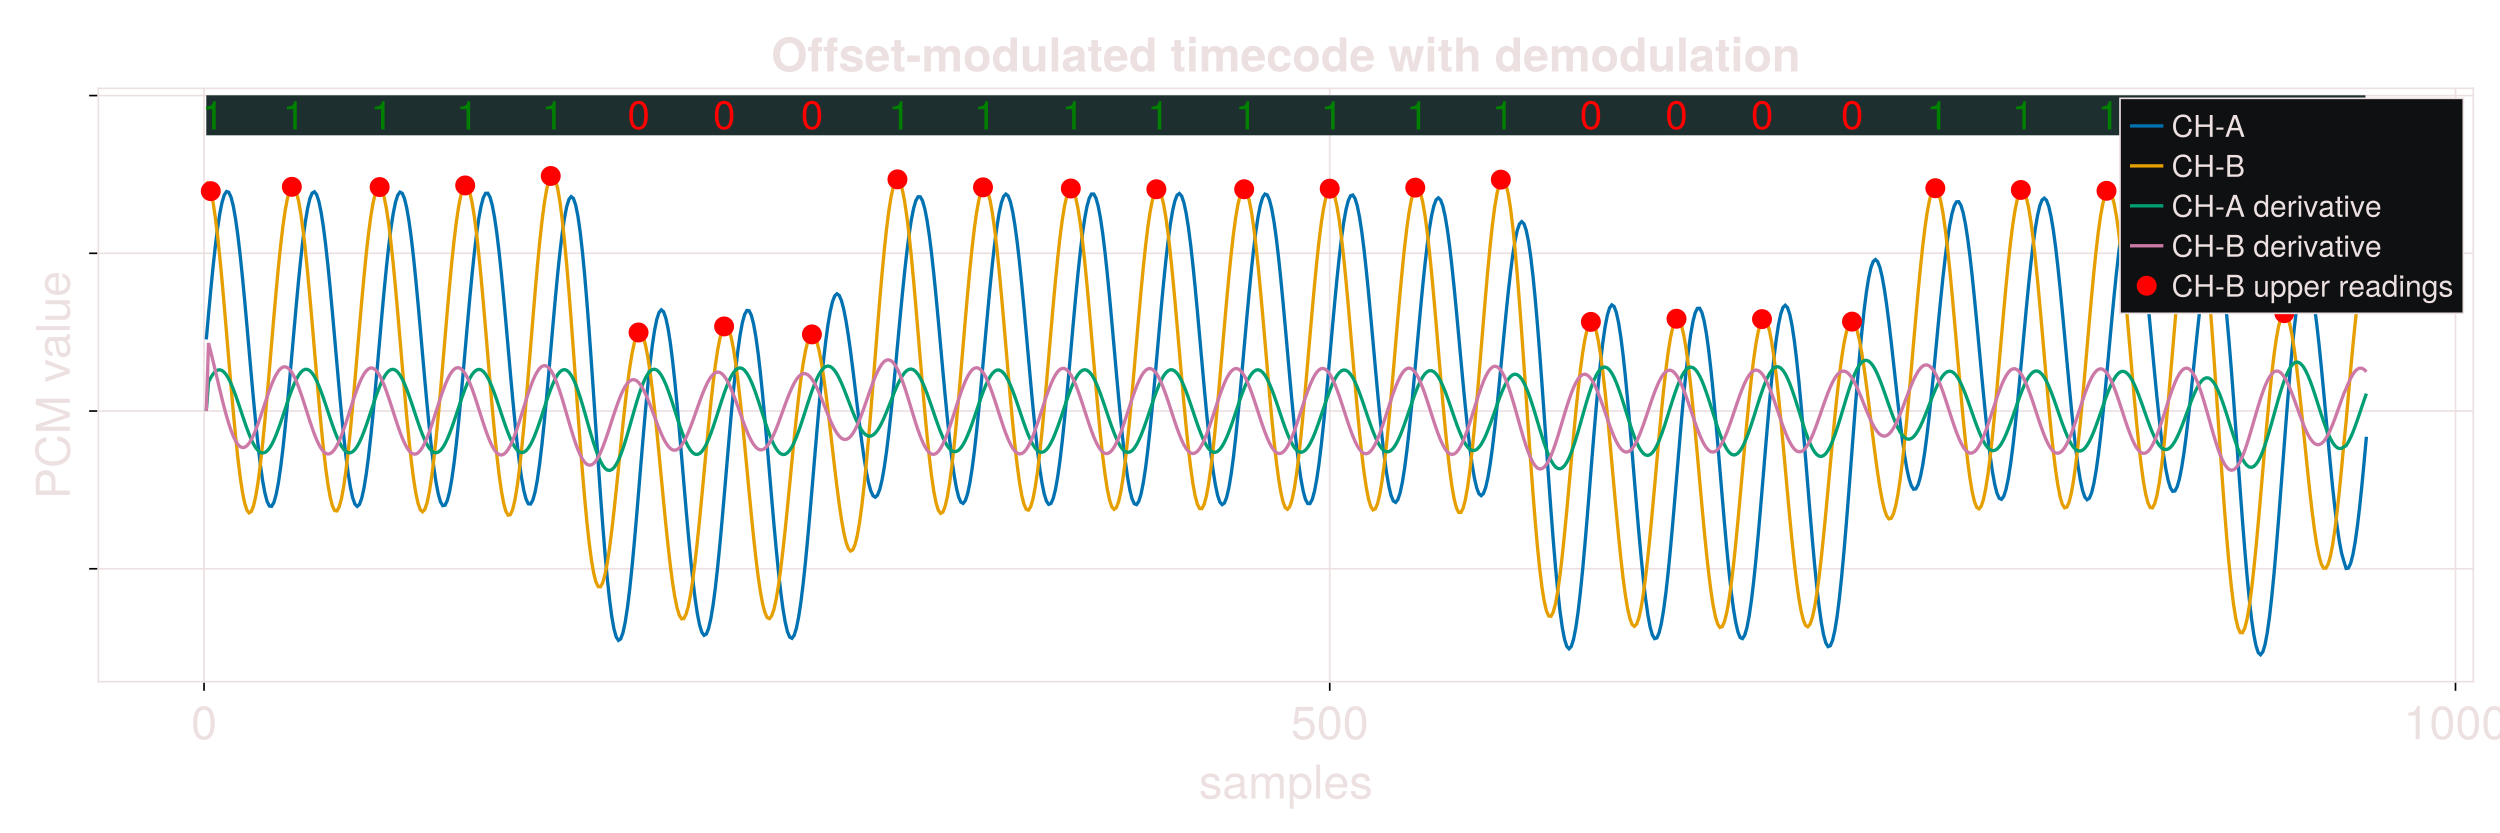 <?xml version="1.0" encoding="UTF-8"?>
<svg viewBox="0 0 1500 500" xmlns="http://www.w3.org/2000/svg" xmlns:xlink="http://www.w3.org/1999/xlink"><defs><g id="glyph-0-0-ae137a5f"><path d="m12.859-4.109c0 2.828-2.359 4.531-6.062 4.531-3.828 0-5.734-1.516-5.844-4.906h2.469c0.297 2.25 1.484 2.75 3.578 2.75 2.047 0 3.422-0.812 3.422-2.188 0-1.062-0.656-1.531-2.281-1.938 0 0-2.172-0.531-2.172-0.531-3.484-0.828-4.656-1.922-4.656-4.219 0-2.719 2.219-4.484 5.625-4.484 3.391 0 5.297 1.625 5.328 4.516h-2.469c-0.047-1.547-1.062-2.359-2.938-2.359-1.906 0-3.109 0.875-3.109 2.219 0 1.031 0.812 1.641 2.719 2.094 0 0 2.234 0.531 2.234 0.531 2.922 0.703 4.156 1.797 4.156 3.984z"/></g><g id="glyph-0-1-ae137a5f"><path d="m14.984-0.062c-0.766 0.203-1.125 0.266-1.594 0.266-1.156 0-2.156-0.812-2.422-1.938-1.281 1.375-3.094 2.156-4.984 2.156-2.953 0-4.812-1.562-4.812-4.234 0-1.781 0.875-3.109 2.578-3.797 0.891-0.375 1.406-0.484 4.703-0.906 1.844-0.219 2.438-0.641 2.438-1.625v-0.609c0-1.406-1.172-2.188-3.281-2.188-2.172 0-3.234 0.812-3.438 2.609h-2.359c0.141-3.391 2.328-4.766 5.891-4.766 3.609 0 5.516 1.406 5.516 4v8.188c0 0.719 0.438 1.141 1.25 1.141 0.141 0 0.266 0 0.516-0.047v1.75zm-4.094-5v-2.188c-0.781 0.359-1.281 0.469-3.75 0.812-2.5 0.359-3.531 1.031-3.531 2.578 0 1.594 1.062 2.234 2.891 2.234 2.266 0 4.391-1.344 4.391-3.438z"/></g><g id="glyph-0-2-ae137a5f"><path d="m21.281 0h-2.328v-10.109c0-1.844-0.984-2.938-2.688-2.938-1.906 0-3.469 1.703-3.469 3.828v9.219h-2.328v-10.109c0-1.875-0.984-2.938-2.719-2.938-1.891 0-3.438 1.703-3.438 3.828v9.219h-2.328v-14.672h2.125v2.078c1.266-1.766 2.547-2.5 4.516-2.5 1.906 0 3.078 0.672 3.953 2.234 1.359-1.641 2.547-2.234 4.5-2.234 2.75 0 4.203 1.453 4.203 4.094v11z"/></g><g id="glyph-0-3-ae137a5f"><path d="m14.641-7.203c0 4.688-2.484 7.625-6.266 7.625-1.906 0-3.281-0.672-4.516-2.188v7.875h-2.312v-20.781h2.125v2.219c1.094-1.75 2.688-2.641 4.672-2.641 3.891 0 6.297 2.969 6.297 7.891zm-2.438-0.047c0-3.5-1.672-5.656-4.25-5.656-2.469 0-4.094 2.234-4.094 5.688 0 3.438 1.625 5.453 4.094 5.453 2.547 0 4.25-2.156 4.25-5.484z"/></g><g id="glyph-0-4-ae137a5f"><path d="m4.234 0h-2.328v-20.406h2.328v20.406z"/></g><g id="glyph-0-5-ae137a5f"><path d="m14.359-6.656h-10.797c0.047 3.359 1.875 4.922 4.312 4.922 1.875 0 3.188-0.781 3.828-2.719h2.359c-0.594 2.969-2.922 4.875-6.281 4.875-4.109 0-6.656-2.859-6.656-7.672s2.625-7.844 6.719-7.844c2.734 0 4.984 1.453 5.938 3.859 0.422 1.094 0.578 2.438 0.578 4.578zm-2.484-2.078c0-2.297-1.766-4.203-4.062-4.203-2.359 0-4 1.766-4.203 4.375h8.234c0.031-0.062 0.031-0.172 0.031-0.172z"/></g><g id="glyph-0-6-ae137a5f"><path d="m14.359-6.578c0 4.203-2.797 7-6.797 7-3.531 0-5.766-1.562-6.578-5.516h2.453c0.594 2.234 1.906 3.328 4.062 3.328 2.688 0 4.344-1.625 4.344-4.484 0-2.938-1.688-4.641-4.344-4.641-1.531 0-2.484 0.469-3.641 1.844h-2.266l1.484-10.391h10.25v2.438h-8.266l-0.781 5.125c1.156-0.844 2.266-1.203 3.672-1.203 3.812 0 6.406 2.578 6.406 6.5z"/></g><g id="glyph-0-7-ae137a5f"><path d="m14.203-9.547c0 6.516-2.297 9.969-6.5 9.969-4.266 0-6.5-3.453-6.5-10.141 0-6.656 2.219-10.141 6.5-10.141 4.312 0 6.5 3.422 6.5 10.312zm-2.531-0.219c0-5.328-1.312-7.906-3.969-7.906s-3.984 2.547-3.984 7.984 1.328 8.062 3.922 8.062c2.75 0 4.031-2.516 4.031-8.141z"/></g><g id="glyph-0-8-ae137a5f"><path d="m9.719 0h-2.469v-14.141h-4.391v-1.766c3.797-0.469 4.359-0.891 5.234-3.953h1.625v19.859z"/></g><g id="glyph-1-0-ae137a5f"><path d="m14.203-9.547c0 6.516-2.297 9.969-6.5 9.969-4.266 0-6.5-3.453-6.5-10.141 0-6.656 2.219-10.141 6.5-10.141 4.312 0 6.5 3.422 6.5 10.312zm-2.531-0.219c0-5.328-1.312-7.906-3.969-7.906s-3.984 2.547-3.984 7.984 1.328 8.062 3.922 8.062c2.75 0 4.031-2.516 4.031-8.141z"/></g><g id="glyph-2-0-ae137a5f"><path d="m-14.422-17.281c3.391 0 5.766 2.359 5.766 5.719v6.406h8.656v2.609h-20.406v-8.422c0-4.047 2.156-6.312 5.984-6.312zm-0.109 2.719c-2.234 0-3.578 1.484-3.578 3.984v5.422h7.156v-5.422c0-2.5-1.344-3.984-3.578-3.984z"/></g><g id="glyph-3-0-ae137a5f"><path d="m-7.453-18.953c5.328 0.609 7.953 3.406 7.953 8.391 0 6-4.5 9.219-10.469 9.219s-10.953-3.141-10.953-9.328c0-4.469 2.359-7.047 6.844-7.859v2.656c-3.109 0.641-4.547 2.328-4.547 5.516 0 3.953 3.391 6.406 8.625 6.406 5.094 0 8.203-2.578 8.203-6.625 0-3.453-1.781-5.078-5.656-5.688v-2.688z"/></g><g id="glyph-4-0-ae137a5f"><path d="m0-21.312v2.469h-17.109s17.109 5.734 17.109 5.734v2.75l-17.109 5.797h17.109v2.469h-20.406v-3.625s17.781-6.047 17.781-6.047-17.781-5.938-17.781-5.938v-3.609h20.406z"/></g><g id="glyph-5-1-ae137a5f"><path d="m0-13.5v2.109h-2.266c1.922 1.359 2.688 2.734 2.688 4.891 0 2.859-1.562 4.688-4 4.688h-11.094v-2.328h10.156c1.766 0 2.891-1.172 2.891-3.031 0-2.438-1.953-4-4.953-4h-8.094v-2.328h14.672z"/></g><g id="glyph-5-2-ae137a5f"><path d="m-6.656-14.359v10.797c3.359-0.047 4.922-1.875 4.922-4.312 0-1.875-0.781-3.188-2.719-3.828v-2.359c2.969 0.594 4.875 2.922 4.875 6.281 0 4.109-2.859 6.656-7.672 6.656s-7.844-2.625-7.844-6.719c0-2.734 1.453-4.984 3.859-5.938 1.094-0.422 2.438-0.578 4.578-0.578zm-2.078 2.484c-2.297 0-4.203 1.766-4.203 4.062 0 2.359 1.766 4 4.375 4.203v-8.234c-0.062-0.031-0.172-0.031-0.172-0.031z"/></g><g id="glyph-6-0-ae137a5f"><path d="m-14.672-13.609 14.672 5.625v2.547l-14.672 5.156v-2.625l11.906-3.922-11.906-4.141v-2.641z"/></g><g id="glyph-7-0-ae137a5f"><path d="m-0.062-14.984c0.203 0.766 0.266 1.125 0.266 1.594 0 1.156-0.812 2.156-1.938 2.422 1.375 1.281 2.156 3.094 2.156 4.984 0 2.953-1.562 4.812-4.234 4.812-1.781 0-3.109-0.875-3.797-2.578-0.375-0.891-0.484-1.406-0.906-4.703-0.219-1.844-0.641-2.438-1.625-2.438h-0.609c-1.406 0-2.188 1.172-2.188 3.281 0 2.172 0.812 3.234 2.609 3.438v2.359c-3.391-0.141-4.766-2.328-4.766-5.891 0-3.609 1.406-5.516 4-5.516h8.188c0.719 0 1.141-0.438 1.141-1.25 0-0.141 0-0.266-0.047-0.516h1.75zm-5 4.094h-2.188c0.359 0.781 0.469 1.281 0.812 3.75 0.359 2.5 1.031 3.531 2.578 3.531 1.594 0 2.234-1.062 2.234-2.891 0-2.266-1.344-4.391-3.438-4.391z"/></g><g id="glyph-8-0-ae137a5f"><path d="m0-4.234v2.328h-20.406v-2.328h20.406z"/></g><g id="glyph-9-0-ae137a5f"><path d="m20.781-10.078c0 5.969-3.891 10.422-9.828 10.422-6 0-9.828-4.453-9.828-10.562 0-5.859 3.797-10.531 9.797-10.531 5.969 0 9.859 4.516 9.859 10.672zm-4.203-0.031c0-4.25-2.188-7.062-5.625-7.062-3.391 0-5.641 2.828-5.641 6.953 0 4.281 2.25 6.969 5.641 6.969 3.359 0 5.625-2.688 5.625-6.859z"/></g><g id="glyph-9-1-ae137a5f"><path d="m8.766-12.203h-2.328v12.203h-3.922v-12.203h-2.125v-2.609h2.125v-1.812c0-2.562 1.266-3.781 3.875-3.781 0.531 0 1.5 0.016 2.234 0.078v2.938c-0.344-0.047-0.781-0.078-1.125-0.078-0.719 0-1.062 0.391-1.062 1.172v1.484h2.328v2.609z"/></g><g id="glyph-9-2-ae137a5f"><path d="m14.562-4.484c0 3.062-2.359 4.734-6.609 4.734-4.594 0-7.031-1.734-7.141-5.031h3.828c0.344 1.625 1.297 1.953 3.094 1.953 1.812 0 2.906-0.359 2.906-1.281 0-0.422-0.344-0.734-1.312-1.047l-4.688-1.453c-2.797-0.859-3.297-1.875-3.297-3.719 0-3.109 2.375-5.047 6.219-5.047 4.062 0 6.516 1.938 6.578 5.125h-3.781c-0.031-1.375-0.953-2.047-2.828-2.047-1.375 0-2.266 0.562-2.266 1.406 0 0.609 0.281 0.859 1.375 1.172l4.953 1.438c1.984 0.578 2.969 1.875 2.969 3.609v0.188z"/></g><g id="glyph-9-3-ae137a5f"><path d="m14.703-7-0.031 0.469h-10.141c0.109 2.953 1.297 3.781 3.141 3.781 1.422 0 2.656-0.406 3-1.5h3.859c-0.875 2.969-3.609 4.5-7 4.5-4.281 0-6.922-2.766-6.922-7.609 0-5.078 2.672-8.016 7-8.016 4.453 0 7.094 3.172 7.094 8.375zm-4.094-2.125c-0.188-2.156-1.375-3.25-3.047-3.25-1.734 0-2.719 1.141-2.969 3.25h6.016z"/></g><g id="glyph-9-4-ae137a5f"><path d="m8.422 0c-0.688 0.031-1.391 0.109-2.266 0.109-2.578 0-3.828-0.984-3.828-3.359v-8.953h-1.938v-2.609h1.938v-4.062h3.922v4.062h2.172v2.609h-2.172v7.891c0 1.344 0.25 1.656 1.281 1.656 0.281 0 0.5-0.031 0.891-0.094v2.75z"/></g><g id="glyph-9-5-ae137a5f"><path d="m8.344-5.797h-7.609v-3.781h7.609v3.781z"/></g><g id="glyph-9-6-ae137a5f"><path d="m23.078 0h-3.922v-10.078c0-1.203-0.812-1.969-2.125-1.969-1.688 0-2.688 1.125-2.688 2.969v9.078h-3.922v-10.078c0-1.203-0.812-1.969-2.141-1.969-1.672 0-2.688 1.125-2.688 2.969v9.078h-3.906v-15.125h3.891v1.875c1.281-1.531 2.406-2.125 4.141-2.125 1.875 0 3.391 0.812 4.109 2.25 1.188-1.578 2.531-2.25 4.422-2.25 3.031 0 4.828 1.734 4.828 4.672v10.703z"/></g><g id="glyph-9-7-ae137a5f"><path d="m15.938-7.453c0 4.844-2.891 7.703-7.484 7.703-4.641 0-7.469-2.828-7.469-7.812 0-4.953 2.828-7.812 7.438-7.812 4.734 0 7.516 2.797 7.516 7.922zm-3.922-0.047c0-2.969-1.406-4.703-3.562-4.703-2.125 0-3.547 1.766-3.547 4.641 0 2.891 1.422 4.656 3.547 4.656 2.109 0 3.562-1.766 3.562-4.594z"/></g><g id="glyph-9-8-ae137a5f"><path d="m15.266 0h-3.922v-1.734c-0.984 1.281-2.297 1.984-4.172 1.984-4.016 0-6.359-3.5-6.359-7.781 0-4.562 2.75-7.844 6.359-7.844 1.875 0 3.188 0.703 4.172 2.219v-7.25h3.922v20.406zm-3.922-7.469c0-2.891-1.312-4.625-3.312-4.625-1.953 0-3.297 1.766-3.297 4.562 0 2.766 1.344 4.5 3.297 4.5 1.969 0 3.312-1.703 3.312-4.438z"/></g><g id="glyph-9-9-ae137a5f"><path d="m15.141 0h-3.906v-1.984c-1.125 1.484-2.5 2.234-4.547 2.234-3.219 0-5.062-1.906-5.062-5.234v-10.141h3.922v9.328c0 1.828 0.844 2.719 2.516 2.719 1.906 0 3.172-1.172 3.172-2.969v-9.078h3.906v15.125z"/></g><g id="glyph-9-10-ae137a5f"><path d="m5.797 0h-3.922v-20.406h3.922v20.406z"/></g><g id="glyph-9-11-ae137a5f"><path d="m14.672 0h-4.25c-0.375-0.453-0.453-1.125-0.453-1.906-1.375 1.438-2.906 2.156-4.594 2.156-2.516 0-4.594-1.391-4.594-4.344 0-2.734 1.453-4.031 4.453-4.562l1.562-0.281c1.969-0.328 3.141-0.156 3.141-1.766 0-1-0.75-1.5-2.266-1.5-1.938 0-2.578 0.5-2.766 2.062h-3.781c0.25-3.5 2.375-5.234 6.469-5.234 4.078 0 6.188 1.578 6.188 4.656v8.391c0 0.781 0.188 1.203 0.891 1.859v0.469zm-4.734-6.469v-0.672c-0.453 0.219-0.609 0.281-1.656 0.484l-1.344 0.25c-1.625 0.297-2.234 0.719-2.234 1.875 0 1.109 0.812 1.625 2.125 1.625 1.984 0 3.109-1.297 3.109-3.562z"/></g><g id="glyph-9-13-ae137a5f"><path d="m5.797 0h-3.922v-15.125h3.922v15.125zm0.062-16.938h-3.922v-3.922h3.922v3.922z"/></g><g id="glyph-9-14-ae137a5f"><path d="m14.609-5.234c-0.359 3.219-2.906 5.484-6.578 5.484-4.469 0-7.078-2.719-7.078-7.703 0-5.141 2.625-7.922 7.141-7.922 3.781 0 6.25 2.219 6.516 5.906h-3.75c-0.438-1.984-1.203-2.734-2.797-2.734-2.469 0-3.188 1.984-3.188 4.75 0 2.938 1.203 4.547 3.188 4.547 1.516 0 2.297-0.766 2.797-2.328h3.75z"/></g><g id="glyph-9-15-ae137a5f"><path d="m21.453-15.125-4.281 15.125h-4.062l-2.266-10.672-2.422 10.672h-4.031l-4.25-15.125h4.062l2.406 10.594 2.297-10.594h3.922l2.266 10.594 2.297-10.594h4.062z"/></g><g id="glyph-9-16-ae137a5f"><path d="m15.141 0h-3.906v-9.234c0-2.047-1.016-2.812-2.422-2.812-1.75 0-3.016 1.234-3.016 2.969v9.078h-3.922v-20.406h3.922v7.469c1.094-1.656 2.484-2.438 4.422-2.438 2.859 0 4.922 1.719 4.922 5.234v10.141z"/></g><g id="glyph-9-17-ae137a5f"><path d="m15.281 0h-3.906v-9.328c0-1.781-0.844-2.719-2.531-2.719-1.906 0-3.156 1.188-3.156 2.969v9.078h-3.922v-15.125h3.922v2.188c1.109-1.672 2.484-2.438 4.531-2.438 3.219 0 5.062 1.906 5.062 5.234v10.141z"/></g><g id="glyph-10-0-ae137a5f"><path d="m8.766-12.203h-2.328v12.203h-3.922v-12.203h-2.125v-2.609h2.125v-1.812c0-2.562 1.266-3.781 3.875-3.781 0.531 0 1.5 0.016 2.234 0.078v2.938c-0.344-0.047-0.781-0.078-1.125-0.078-0.719 0-1.062 0.391-1.062 1.172v1.484h2.328v2.609z"/></g><g id="glyph-11-0-ae137a5f"><path d="m14.672 0h-4.25c-0.375-0.453-0.453-1.125-0.453-1.906-1.375 1.438-2.906 2.156-4.594 2.156-2.516 0-4.594-1.391-4.594-4.344 0-2.734 1.453-4.031 4.453-4.562l1.562-0.281c1.969-0.328 3.141-0.156 3.141-1.766 0-1-0.75-1.5-2.266-1.5-1.938 0-2.578 0.5-2.766 2.062h-3.781c0.25-3.5 2.375-5.234 6.469-5.234 4.078 0 6.188 1.578 6.188 4.656v8.391c0 0.781 0.188 1.203 0.891 1.859v0.469zm-4.734-6.469v-0.672c-0.453 0.219-0.609 0.281-1.656 0.484l-1.344 0.25c-1.625 0.297-2.234 0.719-2.234 1.875 0 1.109 0.812 1.625 2.125 1.625 1.984 0 3.109-1.297 3.109-3.562z"/></g><g id="glyph-12-0-ae137a5f"><path d="m12.188-4.781c-0.391 3.406-2.203 5.109-5.406 5.109-3.844 0-5.922-2.906-5.922-6.734s2.016-7.047 6-7.047c2.875 0 4.531 1.516 5.062 4.406h-1.719c-0.406-2-1.484-2.922-3.547-2.922-2.531 0-4.125 2.172-4.125 5.547 0 3.266 1.656 5.266 4.266 5.266 2.219 0 3.266-1.141 3.656-3.625h1.734z"/></g><g id="glyph-12-1-ae137a5f"><path d="m11.594 0h-1.672v-5.969h-6.75v5.969h-1.672v-13.125h1.672v5.672h6.75v-5.672h1.672v13.125z"/></g><g id="glyph-12-2-ae137a5f"><path d="m5.109-4.312h-4.281v-1.297h4.281v1.297z"/></g><g id="glyph-12-3-ae137a5f"><path d="m11.75 0h-1.875s-1.344-3.938-1.344-3.938h-5.062l-1.375 3.938h-1.781l4.672-13.125h2.156l4.609 13.125zm-3.688-5.344-2.016-5.984-2.156 5.984h4.172z"/></g><g id="glyph-12-4-ae137a5f"><path d="m11.219-3.75c0 2.172-1.516 3.75-3.875 3.75h-5.922v-13.125h5.328c2.484 0 3.891 1.422 3.891 3.328 0 1.344-0.625 2.312-1.828 2.859 1.688 0.656 2.406 1.609 2.406 3.188zm-2.25-5.812c0-1.328-0.781-2.078-2.625-2.078h-3.25v4.172h3.25c1.844 0 2.625-0.75 2.625-2.094zm0.578 5.844c0-1.281-0.781-2.281-2.359-2.281h-4.094v4.531h4.094c1.578 0 2.359-1 2.359-2.25z"/></g><g id="glyph-12-6-ae137a5f"><path d="m8.906 0h-1.328v-1.391c-0.812 1.172-1.703 1.656-3 1.656-2.547 0-4.109-1.891-4.109-5.078 0-3 1.594-4.891 4.047-4.891 1.266 0 2.266 0.5 2.906 1.453v-4.875h1.484v13.125zm-1.484-4.688c0-2.172-1.031-3.609-2.656-3.609-1.641 0-2.734 1.391-2.734 3.578 0 2.203 1.094 3.578 2.75 3.578 1.594 0 2.641-1.359 2.641-3.547z"/></g><g id="glyph-12-7-ae137a5f"><path d="m9.234-4.281h-6.953c0.047 2.156 1.203 3.172 2.781 3.172 1.203 0 2.047-0.516 2.469-1.75h1.5c-0.375 1.906-1.875 3.125-4.031 3.125-2.641 0-4.281-1.828-4.281-4.922 0-3.109 1.688-5.047 4.328-5.047 1.75 0 3.203 0.938 3.812 2.484 0.266 0.703 0.375 1.562 0.375 2.938zm-1.609-1.328c0-1.484-1.125-2.703-2.609-2.703-1.5 0-2.562 1.125-2.688 2.797h5.281c0.016-0.031 0.016-0.094 0.016-0.094z"/></g><g id="glyph-12-8-ae137a5f"><path d="m5.781-8.125c-2.328 0.047-3.031 1.109-3.031 3.234v4.891h-1.484v-9.438h1.359v1.719c0.859-1.406 1.609-1.984 2.578-1.984 0.203 0 0.328 0.016 0.578 0.062v1.516z"/></g><g id="glyph-12-9-ae137a5f"><path d="m2.75 0h-1.484v-9.438h1.484v9.438zm0.203-10.859h-1.875v-1.859h1.875v1.859z"/></g><g id="glyph-12-10-ae137a5f"><path d="m8.75-9.438s-3.625 9.438-3.625 9.438h-1.641s-3.297-9.438-3.297-9.438h1.688l2.516 7.656 2.672-7.656h1.688z"/></g><g id="glyph-12-11-ae137a5f"><path d="m9.625-0.031c-0.484 0.125-0.719 0.156-1.016 0.156-0.75 0-1.391-0.516-1.547-1.234-0.828 0.875-2 1.375-3.203 1.375-1.922 0-3.109-1-3.109-2.719 0-1.141 0.562-2 1.656-2.438 0.578-0.234 0.906-0.312 3.031-0.578 1.188-0.141 1.562-0.422 1.562-1.047v-0.391c0-0.906-0.75-1.406-2.109-1.406-1.406 0-2.078 0.516-2.203 1.672h-1.516c0.094-2.172 1.484-3.062 3.781-3.062 2.312 0 3.547 0.906 3.547 2.578v5.25c0 0.469 0.281 0.734 0.812 0.734 0.078 0 0.156 0 0.312-0.031v1.141zm-2.625-3.234v-1.391c-0.5 0.234-0.828 0.297-2.406 0.516-1.609 0.234-2.266 0.672-2.266 1.656 0 1.031 0.672 1.438 1.844 1.438 1.469 0 2.828-0.859 2.828-2.219z"/></g><g id="glyph-12-12-ae137a5f"><path d="m4.578 0c-0.516 0.094-0.875 0.125-1.234 0.125-1.172 0-1.812-0.531-1.812-1.5v-6.828h-1.281v-1.234h1.281v-2.594h1.5v2.594h1.547v1.234h-1.547v6.172c0 0.656 0.172 0.844 0.828 0.844 0.281 0 0.516-0.016 0.719-0.078v1.266z"/></g><g id="glyph-12-13-ae137a5f"><path d="m8.672 0h-1.344v-1.453c-0.891 1.234-1.766 1.719-3.156 1.719-1.828 0-3-1-3-2.562v-7.141h1.484v6.547c0 1.125 0.766 1.844 1.953 1.844 1.562 0 2.578-1.25 2.578-3.188v-5.203h1.484v9.438z"/></g><g id="glyph-12-14-ae137a5f"><path d="m9.406-4.625c0 3-1.594 4.891-4.031 4.891-1.219 0-2.094-0.422-2.891-1.406v5.062h-1.5v-13.359h1.375v1.422c0.703-1.109 1.734-1.688 3-1.688 2.5 0 4.047 1.906 4.047 5.078zm-1.562-0.031c0-2.25-1.078-3.641-2.734-3.641-1.578 0-2.625 1.438-2.625 3.656 0 2.203 1.047 3.5 2.625 3.5 1.641 0 2.734-1.375 2.734-3.516z"/></g><g id="glyph-12-15-ae137a5f"><path d="m8.766 0h-1.5v-6.531c0-1.141-0.75-1.859-1.938-1.859-1.531 0-2.578 1.266-2.578 3.188v5.203h-1.484v-9.438h1.375v1.594c0.828-1.312 1.734-1.859 3.141-1.859 1.812 0 2.984 1.016 2.984 2.578v7.125z"/></g><g id="glyph-12-16-ae137a5f"><path d="m8.797-1.547c0 4.156-1.25 5.469-4.203 5.469-2.219 0-3.609-1.062-3.766-2.844h1.531c0.172 1.156 1.094 1.578 2.281 1.578 1.75 0 2.781-0.953 2.781-3.453v-0.625c-1 1.188-1.828 1.688-3.016 1.688-2.203 0-3.891-1.922-3.891-4.891 0-3.062 1.625-5.078 4.016-5.078 1.203 0 2.125 0.516 2.891 1.641v-1.375h1.375v7.891zm-1.531-3.109c0-2.297-0.953-3.656-2.562-3.656s-2.609 1.328-2.609 3.594c0 2.281 0.984 3.609 2.625 3.609 1.578 0 2.547-1.297 2.547-3.547z"/></g><g id="glyph-12-17-ae137a5f"><path d="m8.266-2.641c0 1.812-1.516 2.906-3.891 2.906-2.469 0-3.688-0.969-3.766-3.141h1.594c0.188 1.438 0.953 1.766 2.297 1.766 1.312 0 2.203-0.531 2.203-1.406 0-0.688-0.422-1-1.469-1.25l-1.406-0.344c-2.219-0.531-2.984-1.234-2.984-2.719 0-1.734 1.422-2.875 3.625-2.875 2.172 0 3.391 1.047 3.422 2.906h-1.594c-0.031-1-0.688-1.516-1.891-1.516-1.219 0-2 0.547-2 1.422 0 0.656 0.531 1.062 1.75 1.344 0 0 1.438 0.344 1.438 0.344 1.875 0.453 2.672 1.156 2.672 2.562z"/></g></defs><path d="m122.42 409v-356" fill="none" stroke="#ece0e1" stroke-miterlimit="1.155"/><path d="m797.84 409v-356" fill="none" stroke="#ece0e1" stroke-miterlimit="1.155"/><path d="m1473.3 409v-356" fill="none" stroke="#ece0e1" stroke-miterlimit="1.155"/><path d="m59 341.27h1425" fill="none" stroke="#ece0e1" stroke-miterlimit="1.155"/><path d="m59 246.63h1425" fill="none" stroke="#ece0e1" stroke-miterlimit="1.155"/><path d="m59 151.99h1425" fill="none" stroke="#ece0e1" stroke-miterlimit="1.155"/><path d="m59 57.352h1425" fill="none" stroke="#ece0e1" stroke-miterlimit="1.155"/><g fill="#ece0e1"><use x="719.378" y="479.136" xlink:href="#glyph-0-0-ae137a5f"/><use x="733.378" y="479.136" xlink:href="#glyph-0-1-ae137a5f"/><use x="748.946" y="479.136" xlink:href="#glyph-0-2-ae137a5f"/><use x="772.27" y="479.136" xlink:href="#glyph-0-3-ae137a5f"/><use x="787.838" y="479.136" xlink:href="#glyph-0-4-ae137a5f"/><use x="794.054" y="479.136" xlink:href="#glyph-0-5-ae137a5f"/><use x="809.622" y="479.136" xlink:href="#glyph-0-0-ae137a5f"/><use x="114.638" y="443.516" xlink:href="#glyph-1-0-ae137a5f"/><use x="774.489" y="443.516" xlink:href="#glyph-0-6-ae137a5f"/><use x="790.057" y="443.516" xlink:href="#glyph-0-7-ae137a5f"/><use x="805.625" y="443.516" xlink:href="#glyph-0-7-ae137a5f"/><use x="1442.125" y="443.516" xlink:href="#glyph-0-8-ae137a5f"/><use x="1457.693" y="443.516" xlink:href="#glyph-0-7-ae137a5f"/><use x="1473.261" y="443.516" xlink:href="#glyph-0-7-ae137a5f"/><use x="1488.829" y="443.516" xlink:href="#glyph-0-7-ae137a5f"/><use x="41.896" y="299.46" xlink:href="#glyph-2-0-ae137a5f"/><use x="41.896" y="280.784" xlink:href="#glyph-3-0-ae137a5f"/><use x="41.896" y="260.568" xlink:href="#glyph-4-0-ae137a5f"/><use x="41.896" y="237.244" xlink:href="#glyph-5-0-ae137a5f"/><use x="41.896" y="229.46" xlink:href="#glyph-6-0-ae137a5f"/><use x="41.896" y="215.46" xlink:href="#glyph-7-0-ae137a5f"/><use x="41.896" y="199.892" xlink:href="#glyph-8-0-ae137a5f"/><use x="41.896" y="193.676" xlink:href="#glyph-5-1-ae137a5f"/><use x="41.896" y="178.108" xlink:href="#glyph-5-2-ae137a5f"/><use x="462.688" y="42.896" xlink:href="#glyph-9-0-ae137a5f"/><use x="484.472" y="42.896" xlink:href="#glyph-10-0-ae137a5f"/><use x="493.796" y="42.896" xlink:href="#glyph-9-1-ae137a5f"/><use x="503.12" y="42.896" xlink:href="#glyph-9-2-ae137a5f"/><use x="518.688" y="42.896" xlink:href="#glyph-9-3-ae137a5f"/><use x="534.256" y="42.896" xlink:href="#glyph-9-4-ae137a5f"/><use x="543.58" y="42.896" xlink:href="#glyph-9-5-ae137a5f"/><use x="552.904" y="42.896" xlink:href="#glyph-9-6-ae137a5f"/><use x="577.796" y="42.896" xlink:href="#glyph-9-7-ae137a5f"/><use x="594.904" y="42.896" xlink:href="#glyph-9-8-ae137a5f"/><use x="612.012" y="42.896" xlink:href="#glyph-9-9-ae137a5f"/><use x="629.12" y="42.896" xlink:href="#glyph-9-10-ae137a5f"/><use x="636.904" y="42.896" xlink:href="#glyph-9-11-ae137a5f"/><use x="652.472" y="42.896" xlink:href="#glyph-9-4-ae137a5f"/><use x="661.796" y="42.896" xlink:href="#glyph-9-3-ae137a5f"/><use x="677.364" y="42.896" xlink:href="#glyph-9-8-ae137a5f"/><use x="694.472" y="42.896" xlink:href="#glyph-9-12-ae137a5f"/><use x="702.256" y="42.896" xlink:href="#glyph-9-4-ae137a5f"/><use x="711.58" y="42.896" xlink:href="#glyph-9-13-ae137a5f"/><use x="719.364" y="42.896" xlink:href="#glyph-9-6-ae137a5f"/><use x="744.256" y="42.896" xlink:href="#glyph-9-3-ae137a5f"/><use x="759.824" y="42.896" xlink:href="#glyph-9-14-ae137a5f"/><use x="775.392" y="42.896" xlink:href="#glyph-9-7-ae137a5f"/><use x="792.5" y="42.896" xlink:href="#glyph-9-8-ae137a5f"/><use x="809.608" y="42.896" xlink:href="#glyph-9-3-ae137a5f"/><use x="825.176" y="42.896" xlink:href="#glyph-9-12-ae137a5f"/><use x="832.96" y="42.896" xlink:href="#glyph-9-15-ae137a5f"/><use x="854.744" y="42.896" xlink:href="#glyph-9-13-ae137a5f"/><use x="862.528" y="42.896" xlink:href="#glyph-9-4-ae137a5f"/><use x="871.852" y="42.896" xlink:href="#glyph-9-16-ae137a5f"/><use x="888.96" y="42.896" xlink:href="#glyph-9-12-ae137a5f"/><use x="896.744" y="42.896" xlink:href="#glyph-9-8-ae137a5f"/><use x="913.852" y="42.896" xlink:href="#glyph-9-3-ae137a5f"/><use x="929.42" y="42.896" xlink:href="#glyph-9-6-ae137a5f"/><use x="954.312" y="42.896" xlink:href="#glyph-9-7-ae137a5f"/><use x="971.42" y="42.896" xlink:href="#glyph-9-8-ae137a5f"/><use x="988.528" y="42.896" xlink:href="#glyph-9-9-ae137a5f"/><use x="1005.636" y="42.896" xlink:href="#glyph-9-10-ae137a5f"/><use x="1013.42" y="42.896" xlink:href="#glyph-11-0-ae137a5f"/><use x="1028.988" y="42.896" xlink:href="#glyph-9-4-ae137a5f"/><use x="1038.312" y="42.896" xlink:href="#glyph-9-13-ae137a5f"/><use x="1046.096" y="42.896" xlink:href="#glyph-9-7-ae137a5f"/><use x="1063.204" y="42.896" xlink:href="#glyph-9-17-ae137a5f"/></g><path d="m123.77 203.63 1.352-15.141 1.348-14.605 1.352-13.684 1.352-12.398 1.352-10.789 1.352-8.891 1.352-6.758 1.348-4.441 1.352-2.012 1.352 0.48 1.352 2.961 1.352 5.367 1.348 7.629 1.352 9.695 1.352 11.508 1.352 13.012 1.352 14.172 1.348 14.965 1.352 15.355 1.352 15.34 1.352 14.922 1.352 14.102 1.352 12.91 1.348 11.375 1.352 9.535 1.352 7.445 1.352 5.156 1.352 2.727 1.348 0.227 1.352-2.285 1.352-4.731 1.352-7.051 1.352-9.191 1.352-11.078 1.348-12.676 1.352-13.934 1.352-14.824 1.352-15.301 1.352-15.402 1.348-15.082 1.352-14.352 1.352-13.25 1.352-11.785 1.352-10.008 1.348-7.965 1.352-5.715 1.352-3.301 1.352-0.809 1.352 1.711 1.352 4.184 1.348 6.543 1.352 8.73 1.352 10.684 1.352 12.355 1.352 13.691 1.348 14.668 1.352 15.246 1.352 15.426 1.352 15.188 1.352 14.547 1.352 13.516 1.348 12.125 1.352 10.41 1.352 8.418 1.352 6.199 1.352 3.812 1.348 1.328 1.352-1.191 1.352-3.684 1.352-6.07 1.352-8.305 1.348-10.309 1.352-12.039 1.352-13.453 1.352-14.5 1.352-15.145 1.352-15.418 1.348-15.27 1.352-14.703 1.352-13.746 1.352-12.422 1.352-10.766 1.348-8.82 1.352-6.644 1.352-4.281 1.352-1.809 1.352 0.711 1.352 3.211 1.348 5.633 1.352 7.894 1.352 9.949 1.352 11.738 1.352 13.215 1.348 14.328 1.352 15.07 1.352 15.398 1.352 15.32 1.352 14.824 1.348 13.941 1.352 12.676 1.352 11.074 1.352 9.176 1.352 7.031 1.352 4.695 1.348 2.234 1.352-0.285 1.352-2.797 1.352-5.234 1.352-7.535 1.348-9.629 1.352-11.465 1.352-12.992 1.352-14.176 1.352-14.953 1.352-15.367 1.348-15.352 1.352-14.922 1.352-14.094 1.352-12.879 1.352-11.324 1.348-9.457 1.352-7.34 1.352-5.023 1.352-2.57 1.352-0.047 1.348 2.477 1.352 4.938 1.352 7.262 1.352 9.395 1.352 11.27 1.352 12.844 1.348 14.066 1.352 14.914 1.352 15.352 1.352 15.379 1.352 14.98 1.348 14.18 1.352 12.992 1.352 11.445 1.352 9.59 1.352 7.465 1.352 5.137 1.348 2.66 1.352 0.113 1.352-2.445 1.352-4.941 1.352-7.305 1.348-9.469 1.352-11.383 1.352-12.98 1.352-14.227 1.352-15.094 1.348-15.504 1.352-15.5 1.352-15.055 1.352-14.184 1.352-12.895 1.352-11.23 1.348-9.223 1.352-6.922 1.352-4.391 1.352-1.684 1.352 1.117 1.348 3.957 1.352 6.75 1.352 9.434 1.352 11.93 1.352 14.18 1.352 16.125 1.348 17.715 1.352 18.906 1.352 19.672 1.352 19.98 1.352 19.84 1.348 19.242 1.352 18.199 1.352 16.746 1.352 14.91 1.352 12.75 1.348 10.309 1.352 7.652 1.352 4.852 1.352 1.973 1.352-0.914 1.352-3.727 1.348-6.398 1.352-8.863 1.352-11.059 1.352-12.934 1.352-14.457 1.348-15.535 1.352-16.203 1.352-16.422 1.352-16.195 1.352-15.527 1.352-14.445 1.348-12.977 1.352-11.16 1.352-9.047 1.352-6.699 1.352-4.176 1.348-1.555 1.352 1.109 1.352 3.731 1.352 6.246 1.352 8.59 1.348 10.691 1.352 12.508 1.352 13.977 1.352 15.07 1.352 15.754 1.352 16.02 1.348 15.848 1.352 15.258 1.352 14.25 1.352 12.871 1.352 11.141 1.348 9.117 1.352 6.852 1.352 4.402 1.352 1.84 1.352-0.77 1.352-3.359 1.348-5.852 1.352-8.195 1.352-10.309 1.352-12.148 1.352-13.688 1.348-14.82 1.352-15.57 1.352-15.91 1.352-15.828 1.352-15.32 1.348-14.41 1.352-13.109 1.352-11.469 1.352-9.516 1.352-7.32 1.352-4.922 1.348-2.394 1.352 0.188 1.352 2.773 1.352 5.285 1.352 7.648 1.348 9.82 1.352 11.723 1.352 13.324 1.352 14.566 1.352 15.434 1.352 15.887 1.348 15.926 1.352 15.551 1.352 14.758 1.352 13.586 1.352 12.059 1.348 10.215 1.352 8.105 1.352 5.785 1.352 3.312 1.352 0.758 1.348-1.816 1.352-4.344 1.352-6.758 1.352-8.996 1.352-11.008 1.352-12.758 1.348-14.137 1.352-15.188 1.352-15.848 1.352-16.117 1.352-15.988 1.348-15.465 1.352-14.578 1.352-13.336 1.352-11.797 1.352-9.988 1.352-7.977 1.348-5.805 1.352-3.547 1.352-1.258 1.352 0.988 1.352 3.148 1.348 5.141 1.352 6.922 1.352 8.449 1.352 9.668 1.352 10.559 1.348 11.086 1.352 11.246 1.352 11.027 1.352 10.449 1.352 9.52 1.352 8.266 1.348 6.734 1.352 4.957 1.352 2.996 1.352 0.895 1.352-1.273 1.348-3.457 1.352-5.59 1.352-7.606 1.352-9.453 1.352-11.078 1.352-12.41 1.348-13.473 1.352-14.172 1.352-14.504 1.352-14.457 1.352-14.035 1.348-13.242 1.352-12.094 1.352-10.625 1.352-8.867 1.352-6.867 1.348-4.684 1.352-2.363 1.352 0.027 1.352 2.426 1.352 4.766 1.352 6.988 1.348 9.027 1.352 10.84 1.352 12.367 1.352 13.574 1.352 14.418 1.348 14.887 1.352 14.961 1.352 14.637 1.352 13.93 1.352 12.848 1.352 11.426 1.348 9.695 1.352 7.707 1.352 5.516 1.352 3.168 1.352 0.738 1.348-1.715 1.352-4.129 1.352-6.43 1.352-8.566 1.352-10.473 1.348-12.09 1.352-13.422 1.352-14.375 1.352-14.957 1.352-15.129 1.352-14.91 1.348-14.289 1.352-13.285 1.352-11.934 1.352-10.254 1.352-8.312 1.348-6.137 1.352-3.805 1.352-1.367 1.352 1.109 1.352 3.555 1.352 5.906 1.348 8.109 1.352 10.086 1.352 11.805 1.352 13.203 1.352 14.25 1.348 14.926 1.352 15.195 1.352 15.062 1.352 14.531 1.352 13.609 1.348 12.324 1.352 10.711 1.352 8.812 1.352 6.676 1.352 4.363 1.352 1.938 1.348-0.551 1.352-3.016 1.352-5.406 1.352-7.652 1.352-9.691 1.348-11.457 1.352-12.953 1.352-14.086 1.352-14.848 1.352-15.207 1.348-15.164 1.352-14.715 1.352-13.871 1.352-12.664 1.352-11.113 1.352-9.27 1.348-7.172 1.352-4.891 1.352-2.473 1.352 0.012 1.352 2.492 1.348 4.906 1.352 7.195 1.352 9.285 1.352 11.137 1.352 12.684 1.352 13.895 1.348 14.734 1.352 15.18 1.352 15.223 1.352 14.859 1.352 14.098 1.348 12.961 1.352 11.473 1.352 9.688 1.352 7.637 1.352 5.387 1.352 2.984 1.348 0.512 1.352-1.98 1.352-4.414 1.352-6.738 1.352-8.875 1.348-10.762 1.352-12.395 1.352-13.68 1.352-14.598 1.352-15.133 1.348-15.254 1.352-14.973 1.352-14.293 1.352-13.23 1.352-11.812 1.352-10.078 1.348-8.082 1.352-5.863 1.352-3.488 1.352-1.023 1.352 1.473 1.348 3.926 1.352 6.277 1.352 8.457 1.352 10.414 1.352 12.09 1.348 13.445 1.352 14.445 1.352 15.051 1.352 15.258 1.352 15.059 1.352 14.457 1.348 13.469 1.352 12.121 1.352 10.445 1.352 8.5 1.352 6.316 1.348 3.973 1.352 1.52 1.352-0.973 1.352-3.441 1.352-5.812 1.352-8.035 1.348-10.059 1.352-11.793 1.352-13.195 1.352-14.258 1.352-14.949 1.348-15.23 1.352-15.113 1.352-14.59 1.352-13.672 1.352-12.395 1.352-10.781 1.348-8.887 1.352-6.746 1.352-4.434 1.352-2 1.352 0.488 1.348 2.965 1.352 5.356 1.352 7.609 1.352 9.652 1.352 11.445 1.348 12.926 1.352 14.059 1.352 14.824 1.352 15.184 1.352 15.145 1.352 14.695 1.348 13.855 1.352 12.645 1.352 11.098 1.352 9.25 1.352 7.16 1.348 4.879 1.352 2.465 1.352-0.016 1.352-2.488 1.352-4.902 1.348-7.176 1.352-9.266 1.352-11.121 1.352-12.641 1.352-13.84 1.352-14.668 1.348-15.105 1.352-15.141 1.352-14.766 1.352-14 1.352-12.855 1.348-11.371 1.352-9.578 1.352-7.535 1.352-5.289 1.352-2.902 1.352-0.438 1.348 2.039 1.352 4.453 1.352 6.758 1.352 8.871 1.352 10.75 1.348 12.336 1.352 13.598 1.352 14.492 1.352 14.992 1.352 15.098 1.352 14.793 1.348 14.094 1.352 13.016 1.352 11.594 1.352 9.859 1.352 7.859 1.348 5.648 1.352 3.293 1.352 0.848 1.352-1.617 1.352-4.039 1.348-6.348 1.352-8.488 1.352-10.418 1.352-12.023 1.352-13.324 1.352-14.27 1.348-14.828 1.352-14.984 1.352-14.746 1.352-14.102 1.352-13.082 1.348-11.711 1.352-10.023 1.352-8.074 1.352-5.902 1.352-3.578 1.348-1.156 1.352 1.293 1.352 3.699 1.352 6.008 1.352 8.145 1.352 10.066 1.348 11.703 1.352 13.027 1.352 13.988 1.352 14.574 1.352 14.758 1.348 14.539 1.352 13.922 1.352 12.934 1.352 11.582 1.352 9.922 1.352 7.992 1.348 5.844 1.352 3.543 1.352 1.145 1.352-1.277 1.352-3.66 1.348-5.934 1.352-8.035 1.352-9.926 1.352-11.488 1.352-12.742 1.352-13.625 1.348-14.109 1.352-14.18 1.352-13.836 1.352-13.07 1.352-11.91 1.348-10.375 1.352-8.508 1.352-6.356 1.352-3.965 1.352-1.406 1.348 1.262 1.352 3.965 1.352 6.637 1.352 9.207 1.352 11.605 1.352 13.766 1.348 15.641 1.352 17.168 1.352 18.312 1.352 19.043 1.352 19.332 1.348 19.176 1.352 18.574 1.352 17.539 1.352 16.098 1.352 14.277 1.348 12.137 1.352 9.719 1.352 7.086 1.352 4.301 1.352 1.445 1.352-1.422 1.348-4.223 1.352-6.879 1.352-9.359 1.352-11.527 1.352-13.395 1.348-14.898 1.352-15.992 1.352-16.656 1.352-16.875 1.352-16.641 1.352-15.973 1.348-14.871 1.352-13.387 1.352-11.547 1.352-9.406 1.352-7.027 1.348-4.461 1.352-1.793 1.352 0.926 1.352 3.602 1.352 6.184 1.348 8.586 1.352 10.758 1.352 12.637 1.352 14.172 1.352 15.328 1.352 16.07 1.348 16.383 1.352 16.258 1.352 15.699 1.352 14.719 1.352 13.348 1.348 11.625 1.352 9.59 1.352 7.305 1.352 4.824 1.352 2.215 1.352-0.445 1.348-3.09 1.352-5.656 1.352-8.043 1.352-10.258 1.352-12.172 1.348-13.762 1.352-14.984 1.352-15.805 1.352-16.199 1.352-16.168 1.348-15.699 1.352-14.812 1.352-13.531 1.352-11.887 1.352-9.934 1.352-7.703 1.348-5.281 1.352-2.707 1.352-0.07 1.352 2.574 1.352 5.148 1.348 7.582 1.352 9.812 1.352 11.785 1.352 13.441 1.352 14.738 1.352 15.645 1.348 16.129 1.352 16.188 1.352 15.816 1.352 15.016 1.352 13.816 1.348 12.254 1.352 10.359 1.352 8.191 1.352 5.801 1.352 3.258 1.348 0.625 1.352-2.027 1.352-4.625 1.352-7.078 1.352-9.391 1.352-11.434 1.348-13.168 1.352-14.555 1.352-15.562 1.352-16.148 1.352-16.309 1.348-16.035 1.352-15.336 1.352-14.227 1.352-12.742 1.352-10.914 1.352-8.793 1.348-6.434 1.352-3.91 1.352-1.27 1.352 1.406 1.352 4.047 1.348 6.586 1.352 8.957 1.352 11.098 1.352 12.941 1.352 14.453 1.348 15.59 1.352 16.309 1.352 16.609 1.352 16.469 1.352 15.895 1.352 14.902 1.348 13.516 1.352 11.773 1.352 9.719 1.352 7.394 1.352 4.879 1.348 2.223 1.352-0.508 1.352-3.231 1.352-5.867 1.352-8.406 1.352-10.727 1.348-12.785 1.352-14.539 1.352-15.941 1.352-16.957 1.352-17.562 1.348-17.754 1.352-17.52 1.352-16.875 1.352-15.84 1.352-14.445 1.348-12.734 1.352-10.75 1.352-8.551 1.352-6.195 1.352-3.75 1.352-1.277 1.348 1.152 1.352 3.469 1.352 5.629 1.352 7.555 1.352 9.207 1.348 10.543 1.352 11.531 1.352 12.141 1.352 12.363 1.352 12.195 1.352 11.645 1.348 10.727 1.352 9.48 1.352 7.926 1.352 6.129 1.352 4.125 1.348 1.977 1.352-0.246 1.352-2.496 1.352-4.711 1.352-6.781 1.348-8.699 1.352-10.402 1.352-11.828 1.352-12.941 1.352-13.715 1.352-14.121 1.348-14.141 1.352-13.785 1.352-13.055 1.352-11.965 1.352-10.547 1.348-8.848 1.352-6.894 1.352-4.758 1.352-2.481 1.352-0.129 1.352 2.234 1.348 4.539 1.352 6.731 1.352 8.746 1.352 10.535 1.352 12.043 1.348 13.23 1.352 14.07 1.352 14.531 1.352 14.605 1.352 14.289 1.348 13.586 1.352 12.523 1.352 11.121 1.352 9.418 1.352 7.461 1.352 5.309 1.348 3 1.352 0.617 1.352-1.785 1.352-4.168 1.352-6.394 1.348-8.477 1.352-10.328 1.352-11.914 1.352-13.176 1.352-14.09 1.348-14.621 1.352-14.77 1.352-14.52 1.352-13.879 1.352-12.871 1.352-11.516 1.348-9.855 1.352-7.926 1.352-5.789 1.352-3.492 1.352-1.105 1.348 1.316 1.352 3.699 1.352 5.984 1.352 8.109 1.352 10.016 1.352 11.66 1.348 12.988 1.352 13.969 1.352 14.574 1.352 14.797 1.352 14.613 1.348 14.047 1.352 13.105 1.352 11.805 1.352 10.199 1.352 8.312 1.352 6.211 1.348 3.941 1.352 1.566 1.352-0.848 1.352-3.258 1.352-5.539 1.348-7.691 1.352-9.637 1.352-11.32 1.352-12.699 1.352-13.734 1.348-14.406 1.352-14.691 1.352-14.574 1.352-14.078 1.352-13.195 1.352-11.961 1.348-10.414 1.352-8.586 1.352-6.527 1.352-4.301 1.352-1.961 1.348 0.426 1.352 2.797 1.352 5.09 1.352 7.234 1.352 9.188 1.348 10.883 1.352 12.281 1.352 13.344 1.352 14.043 1.352 14.359 1.352 14.289 1.348 13.824 1.352 12.996 1.352 11.809 1.352 10.309 1.352 8.531 1.348 6.535 1.352 4.367 1.352 2.09 1.352-0.23 1.352-2.551 1.352-4.738 1.348-6.805 1.352-8.656 1.352-10.246 1.352-11.527 1.352-12.465 1.348-13.023 1.352-13.184 1.352-12.938 1.352-12.297 1.352-11.266 1.352-9.863 1.348-8.141 1.352-6.121 1.352-3.871 1.352-1.441 1.352 1.105 1.348 3.699 1.352 6.269 1.352 8.758 1.352 11.09 1.352 13.199 1.348 15.039 1.352 16.547 1.352 17.691 1.352 18.434 1.352 18.746 1.352 18.629 1.348 18.066 1.352 17.078 1.352 15.691 1.352 13.922 1.352 11.824 1.348 9.449 1.352 6.848 1.352 4.086 1.352 1.234 1.352-1.656 1.348-4.457 1.352-7.16 1.352-9.672 1.352-11.941 1.352-13.898 1.352-15.508 1.348-16.727 1.352-17.527 1.352-17.883 1.352-17.805 1.352-17.281 1.348-16.34 1.352-15 1.352-13.305 1.352-11.297 1.352-9.031 1.352-6.57 1.348-3.981 1.352-1.328 1.352 1.316 1.352 3.887 1.352 6.305 1.348 8.516 1.352 10.465 1.352 12.098 1.352 13.367 1.352 14.254 1.352 14.73 1.348 14.781 1.352 14.418 1.352 13.645 1.352 12.488 1.352 10.977 1.348 9.16 1.352 7.086 1.352 4.812 1.352 4.316 1.352-0.254 1.348-2.769 1.352-5.211 1.352-7.512 1.352-9.617 1.352-11.461 1.352-13 1.348-14.191 1.352-15.008" fill="none" stroke="#0072b2" stroke-miterlimit="2" stroke-width="2"/><path d="m123.77 108.99 1.352 1.539 1.348 4.16 1.352 6.66 1.352 8.984 1.352 11.062 1.352 12.84 1.352 14.273 1.348 15.332 1.352 15.98 1.352 16.199 1.352 15.992 1.352 15.359 1.348 14.324 1.352 12.902 1.352 11.148 1.352 9.094 1.352 6.809 1.348 4.336 1.352 1.758 1.352-0.867 1.352-3.465 1.352-5.969 1.352-8.312 1.348-10.426 1.352-12.266 1.352-13.773 1.352-14.918 1.352-15.656 1.348-15.984 1.352-15.883 1.352-15.355 1.352-14.422 1.352-13.105 1.352-11.438 1.348-9.465 1.352-7.246 1.352-4.828 1.352-2.266 1.352 0.316 1.348 2.906 1.352 5.418 1.352 7.789 1.352 9.945 1.352 11.84 1.348 13.418 1.352 14.633 1.352 15.457 1.352 15.875 1.352 15.863 1.352 15.43 1.348 14.582 1.352 13.348 1.352 11.758 1.352 9.855 1.352 7.684 1.348 5.316 1.352 2.797 1.352 0.211 1.352-2.379 1.352-4.914 1.352-7.309 1.348-9.516 1.352-11.461 1.352-13.105 1.352-14.398 1.352-15.309 1.348-15.805 1.352-15.883 1.352-15.535 1.352-14.773 1.352-13.621 1.348-12.094 1.352-10.254 1.352-8.137 1.352-5.801 1.352-3.289 1.352-0.73 1.348 1.871 1.352 4.418 1.352 6.848 1.352 9.102 1.352 11.105 1.348 12.816 1.352 14.184 1.352 15.176 1.352 15.762 1.352 15.926 1.352 15.66 1.348 14.984 1.352 13.902 1.352 12.449 1.352 10.668 1.352 8.594 1.348 6.289 1.352 3.824 1.352 1.246 1.352-1.363 1.352-3.934 1.348-6.406 1.352-8.707 1.352-10.773 1.352-12.555 1.352-14.008 1.352-15.078 1.348-15.75 1.352-16.004 1.352-15.832 1.352-15.23 1.352-14.223 1.348-12.84 1.352-11.105 1.352-9.078 1.352-6.805 1.352-4.328 1.352-1.77 1.348 0.859 1.352 3.461 1.352 5.981 1.352 8.336 1.352 10.48 1.348 12.344 1.352 13.879 1.352 15.047 1.352 15.816 1.352 16.16 1.348 16.078 1.352 15.562 1.352 14.633 1.352 13.309 1.352 11.629 1.352 9.633 1.348 7.375 1.352 4.918 1.352 2.324 1.352-0.344 1.352-3.004 1.348-5.594 1.352-8.043 1.352-10.289 1.352-12.258 1.352-13.918 1.352-15.211 1.348-16.098 1.352-16.57 1.352-16.598 1.352-16.188 1.352-15.344 1.348-14.09 1.352-12.453 1.352-10.48 1.352-8.219 1.352-5.742 1.348-3.055 1.352-0.285 1.352 2.516 1.352 5.273 1.352 7.934 1.352 10.406 1.348 12.652 1.352 14.598 1.352 16.207 1.352 17.434 1.352 18.258 1.348 18.645 1.352 18.605 1.352 18.133 1.352 17.242 1.352 15.969 1.352 14.34 1.348 12.398 1.352 10.207 1.352 7.816 1.352 5.293 1.352 2.703 1.348 0.117 1.352-2.394 1.352-4.777 1.352-6.961 1.352-8.887 1.348-10.52 1.352-11.805 1.352-12.719 1.352-13.242 1.352-13.363 1.352-13.078 1.348-12.406 1.352-11.363 1.352-9.988 1.352-8.312 1.352-6.418 1.348-4.289 1.352-2.051 1.352 0.258 1.352 2.57 1.352 4.812 1.352 6.938 1.348 8.875 1.352 10.574 1.352 11.988 1.352 13.074 1.352 13.809 1.348 14.168 1.352 14.141 1.352 13.727 1.352 12.938 1.352 11.797 1.348 10.336 1.352 8.586 1.352 6.609 1.352 4.445 1.352 2.156 1.352-0.191 1.348-2.535 1.352-4.816 1.352-6.965 1.352-8.934 1.352-10.664 1.348-12.102 1.352-13.219 1.352-13.98 1.352-14.371 1.352-14.367 1.352-13.984 1.348-13.223 1.352-12.109 1.352-10.668 1.352-8.941 1.352-6.996 1.348-4.82 1.352-2.543 1.352-0.191 1.352 2.16 1.352 4.453 1.348 6.629 1.352 8.621 1.352 10.383 1.352 11.863 1.352 13.027 1.352 13.84 1.348 14.281 1.352 14.344 1.352 14.02 1.352 13.324 1.352 12.266 1.348 10.895 1.352 9.223 1.352 7.316 1.352 5.215 1.352 2.984 1.352 0.676 1.348-1.645 1.352-3.91 1.352-6.066 1.352-8.055 1.352-9.812 1.348-11.309 1.352-12.492 1.352-13.336 1.352-13.82 1.352-13.934 1.348-13.668 1.352-13.047 1.352-12.074 1.352-10.785 1.352-9.219 1.352-7.441 1.348-5.438 1.352-3.332 1.352-1.156 1.352 1.016 1.352 3.137 1.348 5.129 1.352 6.945 1.352 8.535 1.352 9.844 1.352 10.836 1.352 11.484 1.348 11.762 1.352 11.668 1.352 11.191 1.352 10.344 1.352 9.152 1.348 7.641 1.352 5.852 1.352 3.828 1.352 1.629 1.352-0.688 1.348-3.066 1.352-5.438 1.352-7.734 1.352-9.895 1.352-11.863 1.352-13.582 1.348-14.996 1.352-16.078 1.352-16.781 1.352-17.09 1.352-16.996 1.348-16.488 1.352-15.582 1.352-14.297 1.352-12.664 1.352-10.723 1.352-8.492 1.348-6.102 1.352-3.547 1.352-0.902 1.352 1.75 1.352 4.348 1.348 6.828 1.352 9.125 1.352 11.18 1.352 12.934 1.352 14.352 1.348 15.391 1.352 16.023 1.352 16.234 1.352 16.023 1.352 15.391 1.352 14.359 1.348 12.945 1.352 11.195 1.352 9.16 1.352 6.879 1.352 4.426 1.348 1.852 1.352-0.758 1.352-3.348 1.352-5.848 1.352-8.188 1.352-10.305 1.348-12.152 1.352-13.676 1.352-14.832 1.352-15.594 1.352-15.941 1.348-15.867 1.352-15.375 1.352-14.469 1.352-13.184 1.352-11.547 1.348-9.59 1.352-7.414 1.352-5.023 1.352-2.504 1.352 0.078 1.352 2.664 1.348 5.168 1.352 7.539 1.352 9.711 1.352 11.613 1.352 13.211 1.348 14.457 1.352 15.32 1.352 15.766 1.352 15.801 1.352 15.406 1.352 14.613 1.348 13.418 1.352 11.879 1.352 10.012 1.352 7.891 1.352 5.551 1.348 3.07 1.352 0.504 1.352-2.07 1.352-4.594 1.352-6.984 1.348-9.199 1.352-11.16 1.352-12.828 1.352-14.148 1.352-15.094 1.352-15.637 1.348-15.762 1.352-15.465 1.352-14.758 1.352-13.66 1.352-12.191 1.348-10.383 1.352-8.336 1.352-6.047 1.352-3.602 1.352-1.055 1.348 1.52 1.352 4.047 1.352 6.469 1.352 8.723 1.352 10.734 1.352 12.465 1.348 13.859 1.352 14.887 1.352 15.516 1.352 15.727 1.352 15.523 1.348 14.902 1.352 13.887 1.352 12.5 1.352 10.773 1.352 8.77 1.352 6.523 1.348 4.109 1.352 1.582 1.352-0.988 1.352-3.523 1.352-5.977 1.348-8.258 1.352-10.328 1.352-12.113 1.352-13.582 1.352-14.688 1.352-15.398 1.348-15.695 1.352-15.578 1.352-15.047 1.352-14.105 1.352-12.793 1.348-11.117 1.352-9.184 1.352-6.988 1.352-4.606 1.352-2.098 1.348 0.465 1.352 3.012 1.352 5.484 1.352 7.805 1.352 9.918 1.352 11.77 1.348 13.301 1.352 14.484 1.352 15.273 1.352 15.656 1.352 15.625 1.348 15.172 1.352 14.316 1.352 13.074 1.352 11.488 1.352 9.59 1.348 7.441 1.352 5.09 1.352 2.602 1.352 0.047 1.352-2.512 1.352-5.004 1.348-7.359 1.352-9.516 1.352-11.426 1.352-13.023 1.352-14.281 1.348-15.148 1.352-15.613 1.352-15.664 1.352-15.293 1.352-14.516 1.352-13.352 1.348-11.844 1.352-10.008 1.352-7.879 1.352-5.559 1.352-3.094 1.348-0.543 1.352 2.023 1.352 4.535 1.352 6.922 1.352 9.129 1.352 11.09 1.348 12.754 1.352 14.078 1.352 15.023 1.352 15.574 1.352 15.699 1.348 15.414 1.352 14.711 1.352 13.613 1.352 12.152 1.352 10.371 1.348 8.309 1.352 6.019 1.352 3.578 1.352 1.031 1.352-1.539 1.352-4.066 1.348-6.488 1.352-8.738 1.352-10.75 1.352-12.48 1.352-13.875 1.348-14.898 1.352-15.523 1.352-15.73 1.352-15.523 1.352-14.895 1.348-13.871 1.352-12.473 1.352-10.762 1.352-8.727 1.352-6.469 1.352-4.043 1.348-1.508 1.352 1.07 1.352 3.617 1.352 6.074 1.352 8.363 1.348 10.43 1.352 12.223 1.352 13.684 1.352 14.785 1.352 15.48 1.352 15.773 1.348 15.637 1.352 15.082 1.352 14.121 1.352 12.789 1.352 11.109 1.348 9.129 1.352 6.902 1.352 4.496 1.352 1.965 1.352-0.625 1.352-3.195 1.348-5.68 1.352-8.016 1.352-10.141 1.352-11.992 1.352-13.523 1.348-14.691 1.352-15.469 1.352-15.832 1.352-15.773 1.352-15.285 1.348-14.387 1.352-13.105 1.352-11.492 1.352-9.523 1.352-7.316 1.352-4.918 1.348-2.379 1.352 0.227 1.352 2.828 1.352 5.356 1.352 7.746 1.348 9.926 1.352 11.848 1.352 13.449 1.352 14.695 1.352 15.543 1.348 15.977 1.352 15.984 1.352 15.555 1.352 14.707 1.352 13.461 1.352 11.852 1.348 9.918 1.352 7.711 1.352 5.289 1.352 2.719 1.352 0.066 1.348-2.598 1.352-5.195 1.352-7.664 1.352-9.941 1.352-11.949 1.352-13.645 1.348-14.984 1.352-15.914 1.352-16.426 1.352-16.492 1.352-16.109 1.348-15.289 1.352-14.039 1.352-12.426 1.352-10.418 1.352-8.121 1.352-5.586 1.348-2.863 1.352-0.027 1.352 2.848 1.352 5.691 1.352 8.434 1.348 11.008 1.352 13.34 1.352 15.379 1.352 17.066 1.352 18.371 1.348 19.246 1.352 19.688 1.352 19.668 1.352 19.203 1.352 18.293 1.352 16.98 1.348 15.281 1.352 13.25 1.352 10.945 1.352 8.414 1.352 5.734 1.348 2.965 1.352 0.191 1.352-2.531 1.352-5.125 1.352-7.523 1.348-9.664 1.352-11.504 1.352-12.984 1.352-14.082 1.352-14.766 1.352-15.02 1.348-14.848 1.352-14.25 1.352-13.273 1.352-11.887 1.352-10.188 1.348-8.203 1.352-5.996 1.352-3.625 1.352-1.156 1.352 1.344 1.352 3.805 1.348 6.16 1.352 8.348 1.352 10.301 1.352 11.977 1.352 13.316 1.348 14.301 1.352 14.891 1.352 15.078 1.352 14.848 1.352 14.223 1.348 13.203 1.352 11.832 1.352 10.137 1.352 8.168 1.352 5.973 1.352 3.621 1.348 1.172 1.352-1.312 1.352-3.762 1.352-6.106 1.352-8.293 1.348-10.246 1.352-11.934 1.352-13.293 1.352-14.297 1.352-14.918 1.352-15.137 1.348-14.945 1.352-14.355 1.352-13.359 1.352-12.043 1.352-10.387 1.348-8.445 1.352-6.285 1.352-3.949 1.352-1.512 1.352 0.969 1.348 3.422 1.352 5.785 1.352 7.992 1.352 9.98 1.352 11.711 1.352 13.121 1.348 14.18 1.352 14.859 1.352 15.145 1.352 15.023 1.352 14.5 1.348 13.59 1.352 12.312 1.352 10.715 1.352 8.82 1.352 6.699 1.352 4.398 1.348 1.977 1.352-0.492 1.352-2.949 1.352-5.328 1.352-7.562 1.348-9.598 1.352-11.371 1.352-12.844 1.352-13.977 1.352-14.73 1.348-15.094 1.352-15.059 1.352-14.617 1.352-13.773 1.352-12.598 1.352-11.074 1.348-9.254 1.352-7.188 1.352-4.934 1.352-2.547 1.352-0.102 1.348 2.348 1.352 4.734 1.352 6.992 1.352 9.062 1.352 10.891 1.352 12.426 1.348 13.633 1.352 14.477 1.352 14.941 1.352 15.004 1.352 14.672 1.348 13.957 1.352 12.875 1.352 11.453 1.352 9.73 1.352 7.766 1.348 5.59 1.352 3.281 1.352 0.887 1.352-1.52 1.352-3.879 1.352-6.133 1.348-8.215 1.352-10.074 1.352-11.668 1.352-12.945 1.352-13.887 1.348-14.457 1.352-14.66 1.352-14.477 1.352-13.906 1.352-13.023 1.352-11.801 1.348-10.285 1.352-8.535 1.352-6.586 1.352-4.508 1.352-2.352 1.348-0.18 1.352 1.938 1.352 3.953 1.352 5.797 1.352 7.426 1.348 8.789 1.352 9.848 1.352 10.57 1.352 10.938 1.352 10.941 1.352 10.578 1.348 9.852 1.352 8.785 1.352 7.414 1.352 5.766 1.352 3.894 1.348 1.844 1.352-0.324 1.352-2.551 1.352-4.773 1.352-6.926 1.352-8.949 1.348-10.793 1.352-12.395 1.352-13.711 1.352-14.699 1.352-15.336 1.348-15.59 1.352-15.461 1.352-14.945 1.352-14.062 1.352-12.789 1.348-11.199 1.352-9.328 1.352-7.211 1.352-4.902 1.352-2.469 1.352 0.031 1.348 2.539 1.352 4.977 1.352 7.293 1.352 9.418 1.352 11.301 1.348 12.887 1.352 14.137 1.352 15.02 1.352 15.508 1.352 15.59 1.352 15.262 1.348 14.535 1.352 13.422 1.352 11.957 1.352 10.176 1.352 8.129 1.348 5.863 1.352 3.441 1.352 0.934 1.352-1.605 1.352-4.098 1.348-6.481 1.352-8.699 1.352-10.68 1.352-12.383 1.352-13.758 1.352-14.766 1.348-15.383 1.352-15.59 1.352-15.387 1.352-14.793 1.352-13.766 1.348-12.391 1.352-10.688 1.352-8.703 1.352-6.484 1.352-4.094 1.348-1.594 1.352 0.953 1.352 3.469 1.352 5.894 1.352 8.16 1.352 10.219 1.348 11.992 1.352 13.457 1.352 14.555 1.352 15.273 1.352 15.574 1.348 15.469 1.352 14.945 1.352 14.023 1.352 12.727 1.352 11.09 1.352 9.16 1.348 6.981 1.352 4.617 1.352 2.125 1.352-0.418 1.352-2.953 1.348-5.414 1.352-7.723 1.352-9.832 1.352-11.676 1.352-13.207 1.352-14.387 1.348-15.18 1.352-15.566 1.352-15.539 1.352-15.113 1.352-14.238 1.348-13.008 1.352-11.422 1.352-9.531 1.352-7.387 1.352-5.035 1.348-2.551h1.352l1.352 2.559 1.352 5.047 1.352 7.398 1.352 9.559 1.348 11.461 1.352 13.055 1.352 14.297 1.352 15.156 1.352 15.609 1.348 15.641 1.352 15.246 1.352 14.441 1.352 13.246 1.352 11.684 1.348 9.809 1.352 7.664 1.352 5.305 1.352 2.797 1.352 0.207 1.352-2.394 1.348-4.934 1.352-7.352 1.352-9.574 1.352-11.539 1.352-13.199 1.348-14.5 1.352-15.41 1.352-15.898 1.352-15.949 1.352-15.578 1.352-14.738 1.348-13.492 1.352-11.867 1.352-9.887 1.352-7.613 1.352-5.094 1.348-2.398 1.352 0.418 1.352 3.266 1.352 6.09 1.352 8.809 1.352 11.352 1.348 13.664 1.352 15.68 1.352 17.352 1.352 18.629 1.352 19.488 1.348 19.906 1.352 19.871 1.352 19.387 1.352 18.457 1.352 17.113 1.348 15.398 1.352 13.34 1.352 11 1.352 8.438 1.352 5.715 1.352 2.906 1.348 0.082 1.352-2.695 1.352-5.348 1.352-7.809 1.352-10.023 1.348-11.934 1.352-13.496 1.352-14.676 1.352-15.445 1.352-15.812 1.348-15.703 1.352-15.199 1.352-14.293 1.352-13.012 1.352-11.398 1.352-9.504 1.348-7.371 1.352-5.078 1.352-2.672 1.352-0.23 1.352 2.176 1.348 4.488 1.352 6.637 1.352 8.566 1.352 10.227 1.352 11.566 1.352 12.547 1.348 13.156 1.352 13.363 1.352 13.172 1.352 12.586 1.352 11.617 1.348 10.309 1.352 8.676 1.352 6.781 1.352 4.668 1.352 2.398 1.352 0.039 1.348-2.352 1.352-4.703 1.352-6.953 1.352-9.035 1.352-10.895 1.348-12.477 1.352-13.742 1.352-14.648 1.352-13.254 1.352-15.465 1.348-15.219 1.352-14.562 1.352-13.52 1.352-12.117 1.352-10.387 1.352-8.383 1.348-6.152 1.352-3.758" fill="none" stroke="#e69f00" stroke-miterlimit="2" stroke-width="2"/><path d="m123.77 246.63 1.352-17.445 1.348-2.637 1.352-2.098 1.352-1.5 1.352-0.867 1.352-0.215 1.352 0.449 1.348 1.098 1.352 1.719 1.352 2.293 1.352 2.809 1.352 3.25 1.348 3.602 1.352 3.863 1.352 4.019 1.352 4.07 1.352 4.012 1.348 3.848 1.352 3.578 1.352 3.219 1.352 2.769 1.352 2.246 1.352 1.664 1.348 1.039 1.352 0.383 1.352-0.285 1.352-0.941 1.352-1.574 1.348-2.172 1.352-2.703 1.352-3.168 1.352-3.551 1.352-3.832 1.352-4.019 1.348-4.094 1.352-4.062 1.352-3.926 1.352-3.672 1.352-3.34 1.348-2.906 1.352-2.398 1.352-1.828 1.352-1.203 1.352-0.551 1.348 0.113 1.352 0.781 1.352 1.426 1.352 2.031 1.352 2.582 1.352 3.07 1.348 3.469 1.352 3.777 1.352 3.984 1.352 4.09 1.352 4.082 1.348 3.965 1.352 3.742 1.352 3.422 1.352 3.008 1.352 2.516 1.352 1.957 1.348 1.34 1.352 0.695 1.352 0.023 1.352-0.641 1.352-1.293 1.348-1.91 1.352-2.477 1.352-2.973 1.352-3.394 1.352-3.723 1.348-3.953 1.352-4.078 1.352-4.094 1.352-3.996 1.352-3.793 1.352-3.496 1.348-3.098 1.352-2.621 1.352-2.074 1.352-1.465 1.352-0.824 1.348-0.156 1.352 0.512 1.352 1.168 1.352 1.793 1.352 2.371 1.352 2.883 1.348 3.32 1.352 3.668 1.352 3.918 1.352 4.062 1.352 4.098 1.348 4.023 1.352 3.844 1.352 3.559 1.352 3.18 1.352 2.711 1.348 2.176 1.352 1.578 1.352 0.941 1.352 0.277 1.352-0.398 1.352-1.055 1.348-1.688 1.352-2.273 1.352-2.805 1.352-3.25 1.352-3.617 1.348-3.887 1.352-4.047 1.352-4.098 1.352-4.047 1.352-3.871 1.352-3.613 1.348-3.242 1.352-2.793 1.352-2.262 1.352-1.676 1.352-1.039 1.348-0.375 1.352 0.297 1.352 0.965 1.352 1.602 1.352 2.199 1.348 2.738 1.352 3.199 1.352 3.578 1.352 3.859 1.352 4.035 1.352 4.106 1.348 4.062 1.352 3.91 1.352 3.652 1.352 3.289 1.352 2.848 1.348 2.32 1.352 1.73 1.352 1.094 1.352 0.426 1.352-0.25 1.352-0.926 1.348-1.574 1.352-2.184 1.352-2.731 1.352-3.207 1.352-3.598 1.348-3.887 1.352-4.07 1.352-4.141 1.352-4.106 1.352-3.949 1.348-3.684 1.352-3.309 1.352-2.848 1.352-2.301 1.352-1.684 1.352-1.016 1.348-0.312 1.352 0.41 1.352 1.129 1.352 1.824 1.352 2.484 1.348 3.09 1.352 3.617 1.352 4.059 1.352 4.402 1.352 4.641 1.352 4.758 1.348 4.758 1.352 4.641 1.352 4.406 1.352 4.059 1.352 3.609 1.348 3.07 1.352 2.449 1.352 1.77 1.352 1.043 1.352 0.289 1.348-0.473 1.352-1.223 1.352-1.941 1.352-2.609 1.352-3.215 1.352-3.734 1.348-4.164 1.352-4.488 1.352-4.699 1.352-4.789 1.352-4.769 1.348-4.613 1.352-4.356 1.352-3.984 1.352-3.516 1.352-2.969 1.352-2.344 1.348-1.668 1.352-0.957 1.352-0.227 1.352 0.496 1.352 1.207 1.348 1.875 1.352 2.481 1.352 3.023 1.352 3.477 1.352 3.828 1.348 4.078 1.352 4.215 1.352 4.234 1.352 4.137 1.352 3.93 1.352 3.617 1.348 3.203 1.352 2.707 1.352 2.133 1.352 1.508 1.352 0.836 1.348 0.145 1.352-0.547 1.352-1.23 1.352-1.875 1.352-2.469 1.352-3 1.348-3.445 1.352-3.805 1.352-4.062 1.352-4.203 1.352-4.25 1.348-4.16 1.352-3.969 1.352-3.676 1.352-3.285 1.352-2.801 1.348-2.25 1.352-1.633 1.352-0.98 1.352-0.293 1.352 0.395 1.352 1.07 1.348 1.727 1.352 2.328 1.352 2.867 1.352 3.336 1.352 3.711 1.348 3.992 1.352 4.164 1.352 4.227 1.352 4.18 1.352 4.019 1.352 3.754 1.348 3.391 1.352 2.938 1.352 2.406 1.352 1.816 1.352 1.176 1.348 0.504 1.352-0.18 1.352-0.859 1.352-1.512 1.352-2.129 1.348-2.688 1.352-3.176 1.352-3.582 1.352-3.898 1.352-4.109 1.352-4.227 1.348-4.215 1.352-4.109 1.352-3.898 1.352-3.586 1.352-3.191 1.348-2.715 1.352-2.176 1.352-1.586 1.352-0.965 1.352-0.328 1.352 0.309 1.348 0.93 1.352 1.516 1.352 2.047 1.352 2.519 1.352 2.914 1.348 3.223 1.352 3.434 1.352 3.547 1.352 3.559 1.352 3.473 1.348 3.281 1.352 3 1.352 2.637 1.352 2.195 1.352 1.699 1.352 1.156 1.348 0.578 1.352-0.012 1.352-0.602 1.352-1.168 1.352-1.703 1.348-2.188 1.352-2.609 1.352-2.953 1.352-3.211 1.352-3.379 1.352-3.441 1.348-3.414 1.352-3.281 1.352-3.055 1.352-2.734 1.352-2.336 1.348-1.863 1.352-1.332 1.352-0.758 1.352-0.156 1.352 0.461 1.348 1.07 1.352 1.656 1.352 2.211 1.352 2.707 1.352 3.141 1.352 3.492 1.348 3.754 1.352 3.922 1.352 3.988 1.352 3.953 1.352 3.809 1.348 3.57 1.352 3.234 1.352 2.816 1.352 2.32 1.352 1.766 1.352 1.16 1.348 0.523 1.352-0.121 1.352-0.77 1.352-1.395 1.352-1.984 1.348-2.523 1.352-2.996 1.352-3.383 1.352-3.688 1.352-3.894 1.348-3.984 1.352-3.988 1.352-3.875 1.352-3.66 1.352-3.352 1.352-2.945 1.348-2.465 1.352-1.918 1.352-1.32 1.352-0.688 1.352-0.035 1.348 0.621 1.352 1.262 1.352 1.863 1.352 2.422 1.352 2.914 1.352 3.328 1.348 3.652 1.352 3.883 1.352 4.012 1.352 4.027 1.352 3.941 1.348 3.746 1.352 3.457 1.352 3.066 1.352 2.606 1.352 2.066 1.348 1.473 1.352 0.844 1.352 0.188 1.352-0.473 1.352-1.117 1.352-1.734 1.348-2.305 1.352-2.816 1.352-3.25 1.352-3.602 1.352-3.852 1.348-3.996 1.352-4.047 1.352-3.981 1.352-3.809 1.352-3.539 1.348-3.172 1.352-2.719 1.352-2.195 1.352-1.613 1.352-0.984 1.352-0.336 1.348 0.328 1.352 0.98 1.352 1.609 1.352 2.191 1.352 2.715 1.348 3.172 1.352 3.539 1.352 3.812 1.352 3.984 1.352 4.051 1.352 4.012 1.348 3.859 1.352 3.609 1.352 3.262 1.352 2.824 1.352 2.316 1.348 1.738 1.352 1.125 1.352 0.473 1.352-0.191 1.352-0.844 1.352-1.48 1.348-2.074 1.352-2.617 1.352-3.082 1.352-3.473 1.352-3.769 1.348-3.953 1.352-4.051 1.352-4.031 1.352-3.902 1.352-3.672 1.348-3.344 1.352-2.922 1.352-2.43 1.352-1.863 1.352-1.254 1.352-0.609 1.348 0.051 1.352 0.715 1.352 1.352 1.352 1.957 1.352 2.512 1.348 2.992 1.352 3.402 1.352 3.715 1.352 3.93 1.352 4.043 1.348 4.043 1.352 3.938 1.352 3.727 1.352 3.418 1.352 3.012 1.352 2.535 1.348 1.98 1.352 1.383 1.352 0.738 1.352 0.082 1.352-0.582 1.348-1.227 1.352-1.84 1.352-2.402 1.352-2.902 1.352-3.324 1.352-3.66 1.348-3.898 1.352-4.031 1.352-4.047 1.352-3.965 1.352-3.773 1.348-3.481 1.352-3.098 1.352-2.629 1.352-2.09 1.352-1.5 1.352-0.867 1.348-0.211 1.352 0.453 1.352 1.102 1.352 1.723 1.352 2.293 1.348 2.809 1.352 3.246 1.352 3.598 1.352 3.848 1.352 4.004 1.348 4.047 1.352 3.984 1.352 3.812 1.352 3.539 1.352 3.172 1.352 2.723 1.348 2.199 1.352 1.613 1.352 0.992 1.352 0.336 1.352-0.324 1.348-0.977 1.352-1.605 1.352-2.188 1.352-2.707 1.352-3.164 1.348-3.531 1.352-3.801 1.352-3.981 1.352-4.035 1.352-3.996 1.352-3.84 1.348-3.59 1.352-3.242 1.352-2.805 1.352-2.293 1.352-1.723 1.348-1.102 1.352-0.457 1.352 0.203 1.352 0.855 1.352 1.488 1.352 2.074 1.348 2.613 1.352 3.078 1.352 3.457 1.352 3.746 1.352 3.938 1.348 4.019 1.352 3.996 1.352 3.863 1.352 3.629 1.352 3.297 1.352 2.875 1.348 2.379 1.352 1.816 1.352 1.207 1.352 0.566 1.352-0.09 1.348-0.742 1.352-1.375 1.352-1.973 1.352-2.512 1.352-2.992 1.348-3.383 1.352-3.688 1.352-3.894 1.352-3.988 1.352-3.981 1.352-3.867 1.348-3.648 1.352-3.328 1.352-2.926 1.352-2.438 1.352-1.891 1.348-1.289 1.352-0.652 1.352-0.004 1.352 0.648 1.352 1.281 1.348 1.879 1.352 2.426 1.352 2.906 1.352 3.305 1.352 3.621 1.352 3.832 1.348 3.941 1.352 3.941 1.352 3.836 1.352 3.629 1.352 3.324 1.348 2.922 1.352 2.449 1.352 1.902 1.352 1.312 1.352 0.68 1.352 0.031 1.348-0.613 1.352-1.246 1.352-1.836 1.352-2.383 1.352-2.856 1.348-3.258 1.352-3.559 1.352-3.769 1.352-3.863 1.352-3.852 1.352-3.731 1.348-3.504 1.352-3.176 1.352-2.754 1.352-2.25 1.352-1.676 1.348-1.047 1.352-0.383 1.352 0.301 1.352 0.988 1.352 1.656 1.348 2.293 1.352 2.875 1.352 3.387 1.352 3.82 1.352 4.156 1.352 4.391 1.348 4.512 1.352 4.519 1.352 4.414 1.352 4.188 1.352 3.859 1.348 3.422 1.352 2.902 1.352 2.301 1.352 1.641 1.352 0.93 1.348 0.191 1.352-0.551 1.352-1.289 1.352-1.992 1.352-2.648 1.352-3.246 1.348-3.762 1.352-4.18 1.352-4.508 1.352-4.707 1.352-4.797 1.348-4.769 1.352-4.617 1.352-4.359 1.352-3.988 1.352-3.516 1.352-2.965 1.348-2.34 1.352-1.66 1.352-0.941 1.352-0.207 1.352 0.531 1.348 1.246 1.352 1.922 1.352 2.547 1.352 3.094 1.352 3.555 1.348 3.926 1.352 4.184 1.352 4.328 1.352 4.356 1.352 4.266 1.352 4.062 1.348 3.754 1.352 3.336 1.352 2.836 1.352 2.262 1.352 1.621 1.348 0.941 1.352 0.238 1.352-0.473 1.352-1.168 1.352-1.836 1.352-2.445 1.348-3 1.352-3.469 1.352-3.836 1.352-4.117 1.352-4.281 1.348-4.328 1.352-4.262 1.352-4.082 1.352-3.797 1.352-3.402 1.348-2.922 1.352-2.367 1.352-1.742 1.352-1.078 1.352-0.379 1.352 0.32 1.348 1.023 1.352 1.688 1.352 2.312 1.352 2.871 1.352 3.359 1.348 3.754 1.352 4.047 1.352 4.231 1.352 4.309 1.352 4.266 1.352 4.109 1.348 3.848 1.352 3.477 1.352 3.019 1.352 2.477 1.352 1.871 1.348 1.211 1.352 0.527 1.352-0.18 1.352-0.879 1.352-1.555 1.348-2.188 1.352-2.766 1.352-3.266 1.352-3.676 1.352-4.004 1.352-4.215 1.348-4.312 1.352-4.301 1.352-4.172 1.352-3.93 1.352-3.582 1.348-3.144 1.352-2.621 1.352-2.027 1.352-1.375 1.352-0.691 1.352 0.012 1.348 0.723 1.352 1.406 1.352 2.055 1.352 2.656 1.352 3.18 1.348 3.625 1.352 3.973 1.352 4.219 1.352 4.348 1.352 4.371 1.348 4.269 1.352 4.062 1.352 3.742 1.352 3.328 1.352 2.824 1.352 2.246 1.348 1.602 1.352 0.922 1.352 0.207 1.352-0.504 1.352-1.211 1.348-1.887 1.352-2.519 1.352-3.082 1.352-3.562 1.352-3.973 1.352-4.269 1.348-4.457 1.352-4.543 1.352-4.504 1.352-4.363 1.352-4.106 1.348-3.754 1.352-3.309 1.352-2.781 1.352-2.195 1.352-1.559 1.348-0.887 1.352-0.203 1.352 0.477 1.352 1.137 1.352 1.754 1.352 2.324 1.348 2.816 1.352 3.231 1.352 3.559 1.352 3.777 1.352 3.898 1.348 3.906 1.352 3.812 1.352 3.613 1.352 3.32 1.352 2.938 1.352 2.481 1.348 1.957 1.352 1.383 1.352 0.781 1.352 0.164 1.352-0.453 1.348-1.051 1.352-1.617 1.352-2.125 1.352-2.582 1.352-2.941 1.348-3.227 1.352-3.41 1.352-3.5 1.352-3.484 1.352-3.363 1.352-3.152 1.348-2.844 1.352-2.453 1.352-1.984 1.352-1.461 1.352-0.891 1.348-0.293 1.352 0.324 1.352 0.934 1.352 1.523 1.352 2.074 1.352 2.574 1.348 3.012 1.352 3.367 1.352 3.637 1.352 3.809 1.352 3.879 1.348 3.848 1.352 3.715 1.352 3.481 1.352 3.156 1.352 2.746 1.348 2.262 1.352 1.715 1.352 1.121 1.352 0.5 1.352-0.137 1.352-0.77 1.348-1.383 1.352-1.961 1.352-2.488 1.352-2.949 1.352-3.328 1.348-3.617 1.352-3.809 1.352-3.906 1.352-3.894 1.352-3.777 1.348-3.559 1.352-3.25 1.352-2.848 1.352-2.371 1.352-1.832 1.352-1.242 1.348-0.621 1.352 0.02 1.352 0.66 1.352 1.285 1.352 1.871 1.348 2.41 1.352 2.883 1.352 3.281 1.352 3.59 1.352 3.805 1.352 3.914 1.348 3.926 1.352 3.824 1.352 3.625 1.352 3.328 1.352 2.941 1.348 2.477 1.352 1.945 1.352 1.363 1.352 0.742 1.352 0.105 1.352-0.539 1.348-1.164 1.352-1.762 1.352-2.309 1.352-2.801 1.352-3.207 1.348-3.527 1.352-3.762 1.352-3.891 1.352-3.914 1.352-3.832 1.348-3.652 1.352-3.371 1.352-3.004 1.352-2.547 1.352-2.031 1.352-1.461 1.348-0.848 1.352-0.215 1.352 0.426 1.352 1.051 1.352 1.645 1.348 2.199 1.352 2.691 1.352 3.106 1.352 3.445 1.352 3.68 1.348 3.824 1.352 3.859 1.352 3.793 1.352 3.625 1.352 3.356 1.352 3 1.348 2.559 1.352 2.055 1.352 1.496 1.352 0.895 1.352 0.273 1.348-0.355 1.352-0.969 1.352-1.555 1.352-2.098 1.352-2.582 1.352-2.981 1.348-3.301 1.352-3.527 1.352-3.652 1.352-3.672 1.352-3.586 1.348-3.394 1.352-3.102 1.352-2.719 1.352-2.258 1.352-1.719 1.352-1.125 1.348-0.5 1.352 0.16 1.352 0.816 1.352 1.465 1.352 2.082 1.348 2.652 1.352 3.156 1.352 3.59 1.352 3.93 1.352 4.168 1.348 4.305 1.352 4.328 1.352 4.234 1.352 4.035 1.352 3.727 1.352 3.316 1.348 2.82 1.352 2.238 1.352 1.602 1.352 0.906 1.352 0.191 1.348-0.543 1.352-1.27 1.352-1.973 1.352-2.629 1.352-3.234 1.348-3.75 1.352-4.184 1.352-4.523 1.352-4.75 2.703-9.719 1.348-4.738 1.352-4.504 1.352-4.164 1.352-3.719 1.352-3.191 1.348-2.594 1.352-1.93 1.352-1.227 1.352-0.504 1.352 0.23 1.352 0.941 1.348 1.625 1.352 2.258 1.352 2.828 1.352 3.312 1.352 3.707 1.348 4.004 1.352 4.184 1.352 4.258 1.352 4.211 1.352 4.059 1.352 3.793 1.348 3.43 1.352 2.981 1.352 2.445 1.352 1.855 1.352 1.219 1.348 0.551 1.352-0.125 1.352-0.797 1.352-0.867 1.352-2.148 1.348-2.688 1.352-3.156 1.352-3.527 1.352-3.805 1.352-3.981 1.352-4.043 1.348-3.996 1.352-3.84" fill="none" stroke="#009e73" stroke-miterlimit="2" stroke-width="2"/><path d="m123.77 246.63 1.352-40.832 1.348 5.332 1.352 5.547 1.352 5.691 1.352 5.742 1.352 5.707 1.352 5.562 1.348 5.324 1.352 4.984 1.352 4.555 1.352 4.039 1.352 3.441 1.348 2.785 1.352 2.086 1.352 1.348 1.352 0.598 1.352-0.148 1.348-0.875 1.352-1.562 1.352-2.195 1.352-2.75 1.352-3.231 1.352-3.606 1.348-3.883 1.352-4.047 1.352-4.094 1.352-4.027 1.352-3.848 1.348-3.559 1.352-3.172 1.352-2.699 1.352-2.148 1.352-1.539 1.352-0.883 1.348-0.203 1.352 0.48 1.352 1.16 1.352 1.812 1.352 2.402 1.348 2.945 1.352 3.402 1.352 3.769 1.352 4.043 1.352 4.207 1.348 4.258 1.352 4.199 1.352 4.023 1.352 3.746 1.352 3.371 1.352 2.902 1.348 2.359 1.352 1.75 1.352 1.102 1.352 0.418 1.352-0.273 1.348-0.957 1.352-1.617 1.352-2.231 1.352-2.785 1.352-3.269 1.352-3.656 1.348-3.957 1.352-4.144 1.352-4.219 1.352-4.188 1.352-4.043 1.348-3.789 1.352-3.43 1.352-2.984 1.352-2.457 1.352-1.863 1.348-1.223 1.352-0.547 1.352 0.141 1.352 0.832 1.352 1.5 1.352 2.117 1.348 2.684 1.352 3.184 1.352 3.594 1.352 3.906 1.352 4.121 1.348 4.223 1.352 4.207 1.352 4.086 1.352 3.856 1.352 3.516 1.352 3.086 1.348 2.574 1.352 1.992 1.352 1.355 1.352 0.688 1.352-0.004 1.348-0.695 1.352-1.363 1.352-2.004 1.352-2.582 1.352-3.098 1.348-3.531 1.352-3.863 1.352-4.102 1.352-4.227 1.352-4.234 1.352-4.137 1.348-3.922 1.352-3.609 1.352-3.191 1.352-2.695 1.352-2.125 1.348-1.496 1.352-0.824 1.352-0.137 1.352 0.562 1.352 1.246 1.352 1.891 1.348 2.488 1.352 3.023 1.352 3.473 1.352 3.836 1.352 4.094 1.348 4.242 1.352 4.281 1.352 4.203 1.352 4.012 1.352 3.715 1.348 3.32 1.352 2.832 1.352 2.269 1.352 1.645 1.352 0.977 1.352 0.281 1.348-0.426 1.352-1.117 1.352-1.785 1.352-2.41 1.352-2.965 1.348-3.445 1.352-3.836 1.352-4.121 1.352-4.305 1.352-4.371 1.352-4.324 1.348-4.156 1.352-3.883 1.352-3.5 1.352-3.027 1.352-2.477 1.348-1.848 1.352-1.176 1.352-0.461 1.352 0.258 1.352 0.98 1.348 1.684 1.352 2.348 1.352 2.953 1.352 3.488 1.352 3.934 1.352 4.285 1.348 4.527 1.352 4.66 1.352 4.676 1.352 4.578 1.352 4.367 1.348 4.043 1.352 3.633 1.352 3.121 1.352 2.547 1.352 1.91 1.352 1.227 1.348 0.523 1.352-0.184 1.352-0.887 1.352-1.555 1.352-2.172 1.348-2.734 1.352-3.215 1.352-3.606 1.352-3.902 1.352-4.086 1.348-4.172 1.352-4.137 1.352-4 1.352-3.758 1.352-3.414 1.352-2.988 1.348-2.492 1.352-1.926 1.352-1.32 1.352-0.688 1.352-0.051 1.348 0.594 1.352 1.207 1.352 1.777 1.352 2.293 1.352 2.738 1.352 3.102 1.348 3.371 1.352 3.543 1.352 3.613 1.352 3.582 1.352 3.438 1.348 3.207 1.352 2.875 1.352 2.465 1.352 1.98 1.352 1.441 1.348 0.859 1.352 0.246 1.352-0.367 1.352-0.984 1.352-1.57 1.352-2.117 1.348-2.609 1.352-3.035 1.352-3.375 1.352-3.625 1.352-3.781 1.348-3.84 1.352-3.789 1.352-3.637 1.352-3.391 1.352-3.051 1.352-2.629 1.348-2.141 1.352-1.594 1.352-0.996 1.352-0.383 1.352 0.238 1.348 0.867 1.352 1.469 1.352 2.023 1.352 2.527 1.352 2.961 1.348 3.316 1.352 3.586 1.352 3.754 1.352 3.824 1.352 3.789 1.352 3.656 1.348 3.422 1.352 3.098 1.352 2.691 1.352 2.215 1.352 1.676 1.348 1.094 1.352 0.484 1.352-0.137 1.352-0.75 1.352-1.348 1.352-1.906 1.348-2.41 1.352-2.848 1.352-3.211 1.352-3.484 1.352-3.664 1.348-3.75 1.352-3.727 1.352-3.606 1.352-3.394 1.352-3.086 1.348-2.699 1.352-2.242 1.352-1.727 1.352-1.168 1.352-0.582 1.352 0.012 1.348 0.609 1.352 1.184 1.352 1.715 1.352 2.195 1.352 2.613 1.348 2.949 1.352 3.199 1.352 3.356 1.352 3.414 1.352 3.371 1.352 3.227 1.348 2.988 1.352 2.66 1.352 2.25 1.352 1.773 1.352 1.234 1.348 0.664 1.352 0.055 1.352-0.555 1.352-1.16 1.352-1.738 1.348-2.277 1.352-2.762 1.352-3.176 1.352-3.504 1.352-3.746 1.352-3.887 1.348-3.922 1.352-3.856 1.352-3.68 1.352-3.402 1.352-3.035 1.348-2.582 1.352-2.051 1.352-1.457 1.352-0.824 1.352-0.16 1.352 0.527 1.348 1.188 1.352 1.84 1.352 2.449 1.352 2.996 1.352 3.481 1.348 3.875 1.352 4.176 1.352 4.371 1.352 4.465 1.352 4.441 1.348 4.312 1.352 4.066 1.352 3.727 1.352 3.289 1.352 2.769 1.352 2.184 1.348 1.543 1.352 0.863 1.352 0.164 1.352-0.535 1.352-1.219 1.348-1.867 1.352-2.465 1.352-2.992 1.352-3.445 1.352-3.805 1.352-4.059 1.348-4.203 1.352-4.242 1.352-4.168 1.352-3.977 1.352-3.684 1.348-3.293 1.352-2.816 1.352-2.262 1.352-1.652 1.352-0.992 1.348-0.309 1.352 0.375 1.352 1.055 1.352 1.703 1.352 2.312 1.352 2.852 1.348 3.324 1.352 3.699 1.352 3.977 1.352 4.156 1.352 4.219 1.348 4.168 1.352 4.012 1.352 3.746 1.352 3.379 1.352 2.922 1.352 2.394 1.348 1.797 1.352 1.152 1.352 0.48 1.352-0.207 1.352-0.887 1.348-1.543 1.352-2.156 1.352-2.715 1.352-3.199 1.352-3.598 1.348-3.902 1.352-4.102 1.352-4.188 1.352-4.168 1.352-4.035 1.352-3.793 1.348-3.453 1.352-3.019 1.352-2.504 1.352-1.922 1.352-1.293 1.348-0.617 1.352 0.055 1.352 0.738 1.352 1.398 1.352 2.023 1.348 2.59 1.352 3.09 1.352 3.512 1.352 3.832 1.352 4.055 1.352 4.168 1.348 4.168 1.352 4.059 1.352 3.844 1.352 3.523 1.352 3.109 1.348 2.613 1.352 2.043 1.352 1.426 1.352 0.766 1.352 0.086 1.352-0.594 1.348-1.262 1.352-1.891 1.352-2.477 1.352-2.988 1.352-3.422 1.348-3.766 1.352-4.012 1.352-4.144 1.352-4.172 1.352-4.086 1.352-3.891 1.348-3.594 1.352-3.195 1.352-2.715 1.352-2.164 1.352-1.555 1.348-0.895 1.352-0.227 1.352 0.457 1.352 1.125 1.352 1.766 1.348 2.356 1.352 2.887 1.352 3.336 1.352 3.703 1.352 3.965 1.352 4.125 1.348 4.168 1.352 4.109 1.352 3.934 1.352 3.656 1.352 3.281 1.348 2.82 1.352 2.277 1.352 1.676 1.352 1.035 1.352 0.363 1.348-0.32 1.352-0.992 1.352-1.641 1.352-2.242 1.352-2.785 1.352-3.254 1.348-3.637 1.352-3.918 1.352-4.102 1.352-4.172 1.352-4.129 1.348-3.977 1.352-3.719 1.352-3.363 1.352-2.914 1.352-2.391 1.352-1.801 1.348-1.168 1.352-0.504 1.352 0.188 1.352 0.867 1.352 1.516 1.348 2.133 1.352 2.688 1.352 3.172 1.352 3.57 1.352 3.879 1.352 4.074 1.348 4.168 1.352 4.152 1.352 4.016 1.352 3.781 1.352 3.441 1.348 3.012 1.352 2.496 1.352 1.922 1.352 1.289 1.352 0.625 1.348-0.055 1.352-0.734 1.352-1.398 1.352-2.019 1.352-2.586 1.352-3.09 1.348-3.508 1.352-3.828 1.352-4.051 1.352-4.164 1.352-4.168 1.348-4.059 1.352-3.836 1.352-3.519 1.352-3.102 1.352-2.606 1.348-2.035 1.352-1.414 1.352-0.762 1.352-0.07 1.352 0.613 1.352 1.277 1.348 1.91 1.352 2.496 1.352 3.008 1.352 3.441 1.352 3.789 1.348 4.027 1.352 4.164 1.352 4.184 1.352 4.098 1.352 3.898 1.352 3.594 1.348 3.191 1.352 2.707 1.352 2.152 1.352 1.531 1.352 0.879 1.348 0.195 1.352-0.492 1.352-1.164 1.352-1.809 1.352-2.402 1.352-2.938 1.348-3.387 1.352-3.746 1.352-4.012 1.352-4.164 1.352-4.211 1.348-4.137 1.352-3.961 1.352-3.668 1.352-3.285 1.352-2.812 1.348-2.262 1.352-1.648 1.352-1 1.352-0.309 1.352 0.379 1.352 1.066 1.348 1.719 1.352 2.328 1.352 2.879 1.352 3.348 1.352 3.727 1.348 4.012 1.352 4.188 1.352 4.246 1.352 4.199 1.352 4.031 1.348 3.758 1.352 3.387 1.352 2.914 1.352 2.375 1.352 1.762 1.352 1.102 1.348 0.41 1.352-0.293 1.352-0.988 1.352-1.66 1.352-2.293 1.348-2.859 1.352-3.356 1.352-3.762 1.352-4.062 1.352-4.266 1.352-4.344 1.348-4.312 1.352-4.16 1.352-3.898 1.352-3.527 1.352-3.059 1.348-2.508 1.352-1.883 1.352-1.211 1.352-0.484 1.352 0.25 1.352 0.988 1.348 1.703 1.352 2.387 1.352 3.008 1.352 3.562 1.352 4.027 1.348 4.398 1.352 4.656 1.352 4.801 1.352 4.832 1.352 4.734 1.348 4.527 1.352 4.207 1.352 3.781 1.352 3.262 1.352 2.66 1.352 2.004 1.348 1.293 1.352 0.555 1.352-0.191 1.352-0.934 1.352-1.645 1.348-2.309 1.352-2.91 1.352-3.438 1.352-3.871 1.352-4.203 1.348-4.426 1.352-4.535 1.352-4.527 1.352-4.402 1.352-4.164 1.352-3.828 1.348-3.391 1.352-2.875 1.352-2.293 1.352-1.648 1.352-0.973 1.348-0.281 1.352 0.41 1.352 1.078 1.352 1.711 1.352 2.293 1.352 2.801 1.348 3.227 1.352 3.559 1.352 3.793 1.352 3.914 1.352 3.926 1.348 3.824 1.352 3.625 1.352 3.312 1.352 2.918 1.352 2.434 1.348 1.887 1.352 1.289 1.352 0.648 1.352-0.008 1.352-0.664 1.352-1.301 1.348-1.91 1.352-2.461 1.352-2.953 1.352-3.359 1.352-3.676 1.348-3.898 1.352-4.012 1.352-4.023 1.352-3.918 1.352-3.715 1.352-3.406 1.348-3.012 1.352-2.531 1.352-1.98 1.352-1.387 1.352-0.75 1.348-0.094 1.352 0.562 1.352 1.211 1.352 1.816 1.352 2.383 1.348 2.875 1.352 3.301 1.352 3.633 1.352 3.867 1.352 3.996 1.352 4.019 1.348 3.938 1.352 3.746 1.352 3.457 1.352 3.078 1.352 2.609 1.348 2.078 1.352 1.484 1.352 0.859 1.352 0.203 1.352-0.453 1.352-1.098 1.348-1.715 1.352-2.281 1.352-2.793 1.352-3.227 1.352-3.578 1.348-3.824 1.352-3.977 1.352-4.023 1.352-3.957 1.352-3.789 1.348-3.519 1.352-3.156 1.352-2.711 1.352-2.184 1.352-1.613 1.352-0.996 1.348-0.348 1.352 0.305 1.352 0.953 1.352 1.57 1.352 2.148 1.348 2.668 1.352 3.117 1.352 3.484 1.352 3.754 1.352 3.93 1.352 3.996 1.348 3.961 1.352 3.816 1.352 3.57 1.352 3.238 1.352 2.812 1.348 2.316 1.352 1.758 1.352 1.156 1.352 0.527 1.352-0.117 1.348-0.758 1.352-1.375 1.352-1.953 1.352-2.484 1.352-2.941 1.352-3.324 1.348-3.613 1.352-3.812 1.352-3.91 1.352-3.902 1.352-3.793 1.348-3.586 1.352-3.285 1.352-2.906 1.352-2.441 1.352-1.934 1.352-1.371 1.348-0.781 1.352-0.18 1.352 0.426 1.352 1.004 1.352 1.551 1.348 2.051 1.352 2.477 1.352 2.836 1.352 3.106 1.352 3.281 1.348 3.363 1.352 3.348 1.352 3.227 1.352 3.016 1.352 2.715 1.352 2.332 1.348 1.883 1.352 1.375 1.352 0.824 1.352 0.25 1.352-0.336 1.348-0.922 1.352-1.477 1.352-1.996 1.352-2.465 1.352-2.863 1.352-3.188 1.348-3.418 1.352-3.559 1.352-3.598 1.352-3.531 1.352-3.371 1.348-3.113 1.352-2.762 1.352-2.328 1.352-1.832 1.352-1.266 1.348-0.664 1.352-0.035 1.352 0.602 1.352 1.234 1.352 1.844 1.352 2.406 1.348 2.922 1.352 3.359 1.352 3.715 1.352 3.984 1.352 4.148 1.348 4.211 1.352 4.164 1.352 4.016 1.352 3.758 1.352 3.406 1.352 2.969 1.348 2.453 1.352 1.875 1.352 1.246 1.352 0.586 1.352-0.086 1.348-0.754 1.352-1.406 1.352-2.019 1.352-2.578 1.352-3.066 1.348-3.481 1.352-3.793 1.352-4.008 1.352-4.121 1.352-4.117 1.352-4.012 1.348-3.793 1.352-3.477 1.352-3.07 1.352-2.582 1.352-2.016 1.348-1.406 1.352-0.75 1.352-0.082 1.352 0.594 1.352 1.25 1.348 1.879 1.352 2.449 1.352 2.961 1.352 3.394 1.352 3.734 1.352 3.977 1.348 4.113 1.352 4.141 1.352 4.055 1.352 3.863 1.352 3.57 1.348 3.18 1.352 2.707 1.352 2.16 1.352 1.551 1.352 0.91 1.352 0.234 1.348-0.438 1.352-1.105 1.352-1.742 1.352-2.332 1.352-2.859 1.348-3.309 1.352-3.672 1.352-3.938 1.352-4.098 1.352-4.148 1.352-4.086 1.348-3.914 1.352-3.641 1.352-3.269 1.352-2.812 1.352-2.269 1.348-1.672 1.352-1.031 1.352-0.359 1.352 0.32 1.352 0.992 1.348 1.641 1.352 2.238 1.352 2.785 1.352 3.25 1.352 3.633 1.352 3.918 1.348 4.098 1.352 4.164 1.352 4.121 1.352 3.965 1.352 3.707 1.348 3.344 1.352 2.891 1.352 2.363 1.352 1.766 1.352 1.121 1.348 0.445 1.352-0.242 1.352-0.926 1.352-1.582 1.352-2.203 1.352-2.766 1.348-3.25 1.352-3.648 1.352-3.949 1.352-4.148 1.352-4.227 1.348-4.199 1.352-4.047 1.352-3.793 1.352-3.426 1.352-2.977 1.352-2.422 1.348-1.809 1.352-1.141 1.352-0.43 1.352 0.293 1.352 1.02 1.348 1.727 1.352 2.398 1.352 3.016 1.352 3.559 1.352 4.019 1.352 4.379 1.348 4.637 1.352 4.777 1.352 4.801 1.352 4.703 1.352 4.492 1.348 4.168 1.352 3.738 1.352 3.223 1.352 2.617 1.352 1.957 1.348 1.246 1.352 0.5 1.352-0.25 1.352-0.992 1.352-1.711 1.352-2.379 1.348-2.992 1.352-3.527 1.352-3.969 1.352-4.309 1.352-4.543 1.348-4.664 1.352-4.664 1.352-4.551 1.352-4.328 1.352-4.004 1.348-3.574 1.352-3.062 1.352-2.484 1.352-1.852 1.352-1.184 1.352-0.496 1.348 0.191 1.352 0.863 1.352 1.496 1.352 2.078 1.352 2.594 1.348 3.031 1.352 3.367 1.352 3.613 1.352 3.75 1.352 3.773 1.352 3.695 1.348 3.504 1.352 3.219 1.352 2.836 1.352 2.379 1.352 1.852 1.348 1.273 1.352 0.656 1.352 0.02 1.352-0.613 1.352-1.234 1.352-1.82 1.348-2.352 1.352-2.824 1.352-3.215 1.352-3.519 1.352-3.727 1.348-3.828 1.352-3.824 1.352-3.715 1.352-2.922 1.352-3.297 1.348-2.891 1.352-2.406 1.352-1.852 1.352-1.246 1.352-0.602 1.352 0.059 1.348 0.723 1.352 1.367" fill="none" stroke="#cc79a7" stroke-miterlimit="2" stroke-width="2"/><path d="m132.47 114.69c0-3.312-2.684-5.992-5.996-5.992-3.309 0-5.992 2.68-5.992 5.992 0 3.309 2.684 5.992 5.992 5.992 3.312 0 5.996-2.684 5.996-5.992z" fill="#f00"/><path d="m181.1 112.1c0-3.309-2.684-5.992-5.992-5.992s-5.992 2.684-5.992 5.992 2.684 5.992 5.992 5.992 5.992-2.684 5.992-5.992z" fill="#f00"/><path d="m233.78 112.23c0-3.309-2.684-5.992-5.992-5.992-3.312 0-5.996 2.684-5.996 5.992 0 3.312 2.684 5.992 5.996 5.992 3.309 0 5.992-2.68 5.992-5.992z" fill="#f00"/><path d="m285.11 111.26c0-3.309-2.684-5.992-5.992-5.992-3.312 0-5.996 2.684-5.996 5.992 0 3.312 2.684 5.992 5.996 5.992 3.309 0 5.992-2.68 5.992-5.992z" fill="#f00"/><path d="m336.45 105.59c0-3.309-2.684-5.992-5.996-5.992-3.309 0-5.992 2.684-5.992 5.992s2.684 5.992 5.992 5.992c3.312 0 5.996-2.684 5.996-5.992z" fill="#f00"/><path d="m389.12 199.48c0-3.309-2.68-5.992-5.992-5.992-3.309 0-5.992 2.684-5.992 5.992s2.684 5.992 5.992 5.992c3.312 0 5.992-2.684 5.992-5.992z" fill="#f00"/><path d="m440.46 195.85c0-3.309-2.684-5.992-5.992-5.992s-5.992 2.684-5.992 5.992c0 3.312 2.684 5.992 5.992 5.992s5.992-2.68 5.992-5.992z" fill="#f00"/><path d="m493.14 200.64c0-3.309-2.684-5.992-5.992-5.992s-5.992 2.684-5.992 5.992 2.684 5.992 5.992 5.992 5.992-2.684 5.992-5.992z" fill="#f00"/><path d="m544.47 107.62c0-3.309-2.684-5.992-5.992-5.992s-5.992 2.684-5.992 5.992 2.684 5.992 5.992 5.992 5.992-2.684 5.992-5.992z" fill="#f00"/><path d="m595.8 112.41c0-3.312-2.684-5.996-5.992-5.996s-5.992 2.684-5.992 5.996c0 3.309 2.684 5.992 5.992 5.992s5.992-2.684 5.992-5.992z" fill="#f00"/><path d="m648.49 113.11c0-3.309-2.684-5.992-5.992-5.992-3.312 0-5.992 2.684-5.992 5.992 0 3.312 2.68 5.992 5.992 5.992 3.309 0 5.992-2.68 5.992-5.992z" fill="#f00"/><path d="m699.82 113.55c0-3.309-2.684-5.992-5.992-5.992-3.312 0-5.992 2.684-5.992 5.992s2.68 5.992 5.992 5.992c3.309 0 5.992-2.684 5.992-5.992z" fill="#f00"/><path d="m752.5 113.54c0-3.309-2.684-5.992-5.996-5.992-3.309 0-5.992 2.684-5.992 5.992 0 3.312 2.684 5.996 5.992 5.996 3.312 0 5.996-2.684 5.996-5.996z" fill="#f00"/><path d="m803.83 113.2c0-3.309-2.68-5.992-5.992-5.992-3.309 0-5.992 2.684-5.992 5.992s2.684 5.992 5.992 5.992c3.312 0 5.992-2.684 5.992-5.992z" fill="#f00"/><path d="m855.16 112.59c0-3.309-2.68-5.992-5.992-5.992-3.309 0-5.992 2.684-5.992 5.992 0 3.312 2.684 5.992 5.992 5.992 3.312 0 5.992-2.68 5.992-5.992z" fill="#f00"/><path d="m906.5 107.79c0-3.309-2.68-5.992-5.992-5.992-3.309 0-5.992 2.684-5.992 5.992 0 3.312 2.684 5.992 5.992 5.992 3.312 0 5.992-2.68 5.992-5.992z" fill="#f00"/><path d="m960.53 193.13c0-3.312-2.684-5.992-5.992-5.992s-5.992 2.68-5.992 5.992c0 3.309 2.684 5.992 5.992 5.992s5.992-2.684 5.992-5.992z" fill="#f00"/><path d="m1011.9 191.25c0-3.309-2.684-5.992-5.992-5.992s-5.992 2.684-5.992 5.992c0 3.312 2.684 5.996 5.992 5.996s5.992-2.684 5.992-5.996z" fill="#f00"/><path d="m1063.2 191.46c0-3.312-2.684-5.992-5.992-5.992s-5.992 2.68-5.992 5.992c0 3.309 2.684 5.992 5.992 5.992s5.992-2.684 5.992-5.992z" fill="#f00"/><path d="m1117.2 192.98c0-3.309-2.68-5.992-5.992-5.992-3.309 0-5.992 2.684-5.992 5.992s2.684 5.992 5.992 5.992c3.312 0 5.992-2.684 5.992-5.992z" fill="#f00"/><path d="m1167.2 112.93c0-3.309-2.684-5.992-5.992-5.992-3.312 0-5.996 2.684-5.996 5.992 0 3.312 2.684 5.992 5.996 5.992 3.309 0 5.992-2.68 5.992-5.992z" fill="#f00"/><path d="m1218.5 113.98c0-3.309-2.684-5.992-5.992-5.992-3.312 0-5.996 2.684-5.996 5.992s2.684 5.992 5.996 5.992c3.309 0 5.992-2.684 5.992-5.992z" fill="#f00"/><path d="m1269.9 114.48c0-3.312-2.684-5.992-5.996-5.992-3.309 0-5.992 2.68-5.992 5.992 0 3.309 2.684 5.992 5.992 5.992 3.312 0 5.996-2.684 5.996-5.992z" fill="#f00"/><path d="m1321.2 113.25c0-3.309-2.684-5.992-5.996-5.992-3.309 0-5.992 2.684-5.992 5.992 0 3.312 2.684 5.996 5.992 5.996 3.312 0 5.996-2.684 5.996-5.996z" fill="#f00"/><path d="m1376.6 187.91c0-3.312-2.684-5.996-5.992-5.996s-5.992 2.684-5.992 5.996c0 3.309 2.684 5.992 5.992 5.992s5.992-2.684 5.992-5.992z" fill="#f00"/><path d="m123.77 69.184h1295.5" fill="none" stroke="#1e2f30" stroke-miterlimit="2" stroke-width="24"/><path d="m129.41 77.691h-2.109v-12.125h-3.766v-1.5c3.266-0.422 3.734-0.781 4.484-3.391h1.391v17.016z" fill="#008000"/><path d="m178.04 77.691h-2.109v-12.125h-3.766v-1.5c3.266-0.422 3.734-0.781 4.484-3.391h1.391v17.016z" fill="#008000"/><path d="m230.73 77.691h-2.109v-12.125h-3.766v-1.5c3.266-0.422 3.734-0.781 4.484-3.391h1.391v17.016z" fill="#008000"/><path d="m282.06 77.691h-2.109v-12.125h-3.766v-1.5c3.266-0.422 3.734-0.781 4.484-3.391h1.391v17.016z" fill="#008000"/><path d="m333.39 77.691h-2.109v-12.125h-3.766v-1.5c3.266-0.422 3.734-0.781 4.484-3.391h1.391v17.016z" fill="#008000"/><path d="m541.42 77.691h-2.109v-12.125h-3.766v-1.5c3.266-0.422 3.734-0.781 4.484-3.391h1.391v17.016z" fill="#008000"/><path d="m592.75 77.691h-2.109v-12.125h-3.766v-1.5c3.266-0.422 3.734-0.781 4.484-3.391h1.391v17.016z" fill="#008000"/><path d="m645.43 77.691h-2.109v-12.125h-3.766v-1.5c3.266-0.422 3.734-0.781 4.484-3.391h1.391v17.016z" fill="#008000"/><path d="m696.77 77.691h-2.109v-12.125h-3.766v-1.5c3.266-0.422 3.734-0.781 4.484-3.391h1.391v17.016z" fill="#008000"/><path d="m749.45 77.691h-2.109v-12.125h-3.766v-1.5c3.266-0.422 3.734-0.781 4.484-3.391h1.391v17.016z" fill="#008000"/><path d="m800.78 77.691h-2.109v-12.125h-3.766v-1.5c3.266-0.422 3.734-0.781 4.484-3.391h1.391v17.016z" fill="#008000"/><path d="m852.11 77.691h-2.109v-12.125h-3.766v-1.5c3.266-0.422 3.734-0.781 4.484-3.391h1.391v17.016z" fill="#008000"/><path d="m903.45 77.691h-2.109v-12.125h-3.766v-1.5c3.266-0.422 3.734-0.781 4.484-3.391h1.391v17.016z" fill="#008000"/><path d="m1164.2 77.691h-2.109v-12.125h-3.766v-1.5c3.266-0.422 3.734-0.781 4.484-3.391h1.391v17.016z" fill="#008000"/><path d="m1215.5 77.691h-2.109v-12.125h-3.766v-1.5c3.266-0.422 3.734-0.781 4.484-3.391h1.391v17.016z" fill="#008000"/><path d="m1266.8 77.691h-2.109v-12.125h-3.766v-1.5c3.266-0.422 3.734-0.781 4.484-3.391h1.391v17.016z" fill="#008000"/><path d="m1318.2 77.691h-2.109v-12.125h-3.766v-1.5c3.266-0.422 3.734-0.781 4.484-3.391h1.391v17.016z" fill="#008000"/><path d="m388.71 69.324c0 5.594-1.969 8.547-5.578 8.547-3.641 0-5.562-2.953-5.562-8.688 0-5.719 1.891-8.688 5.562-8.688 3.703 0 5.578 2.922 5.578 8.828zm-2.156-0.188c0-4.562-1.141-6.766-3.422-6.766s-3.406 2.188-3.406 6.844 1.125 6.906 3.359 6.906c2.359 0 3.469-2.156 3.469-6.984z" fill="#f00"/><path d="m440.04 69.324c0 5.594-1.969 8.547-5.578 8.547-3.641 0-5.562-2.953-5.562-8.688 0-5.719 1.891-8.688 5.562-8.688 3.703 0 5.578 2.922 5.578 8.828zm-2.156-0.188c0-4.562-1.141-6.766-3.422-6.766s-3.406 2.188-3.406 6.844 1.125 6.906 3.359 6.906c2.359 0 3.469-2.156 3.469-6.984z" fill="#f00"/><path d="m492.72 69.324c0 5.594-1.969 8.547-5.578 8.547-3.641 0-5.562-2.953-5.562-8.688 0-5.719 1.891-8.688 5.562-8.688 3.703 0 5.578 2.922 5.578 8.828zm-2.156-0.188c0-4.562-1.141-6.766-3.422-6.766s-3.406 2.188-3.406 6.844 1.125 6.906 3.359 6.906c2.359 0 3.469-2.156 3.469-6.984z" fill="#f00"/><path d="m960.11 69.324c0 5.594-1.969 8.547-5.578 8.547-3.641 0-5.562-2.953-5.562-8.688 0-5.719 1.891-8.688 5.562-8.688 3.703 0 5.578 2.922 5.578 8.828zm-2.156-0.188c0-4.562-1.141-6.766-3.422-6.766s-3.406 2.188-3.406 6.844 1.125 6.906 3.359 6.906c2.359 0 3.469-2.156 3.469-6.984z" fill="#f00"/><path d="m1011.4 69.324c0 5.594-1.969 8.547-5.578 8.547-3.641 0-5.562-2.953-5.562-8.688 0-5.719 1.891-8.688 5.562-8.688 3.703 0 5.578 2.922 5.578 8.828zm-2.156-0.188c0-4.562-1.141-6.766-3.422-6.766s-3.406 2.188-3.406 6.844 1.125 6.906 3.359 6.906c2.359 0 3.469-2.156 3.469-6.984z" fill="#f00"/><path d="m1062.8 69.324c0 5.594-1.969 8.547-5.578 8.547-3.641 0-5.562-2.953-5.562-8.688 0-5.719 1.891-8.688 5.562-8.688 3.703 0 5.578 2.922 5.578 8.828zm-2.156-0.188c0-4.562-1.141-6.766-3.422-6.766s-3.406 2.188-3.406 6.844 1.125 6.906 3.359 6.906c2.359 0 3.469-2.156 3.469-6.984z" fill="#f00"/><path d="m1116.8 69.324c0 5.594-1.969 8.547-5.578 8.547-3.641 0-5.562-2.953-5.562-8.688 0-5.719 1.891-8.688 5.562-8.688 3.703 0 5.578 2.922 5.578 8.828zm-2.156-0.188c0-4.562-1.141-6.766-3.422-6.766s-3.406 2.188-3.406 6.844 1.125 6.906 3.359 6.906c2.359 0 3.469-2.156 3.469-6.984z" fill="#f00"/><path d="m1376.2 69.324c0 5.594-1.969 8.547-5.578 8.547-3.641 0-5.562-2.953-5.562-8.688 0-5.719 1.891-8.688 5.562-8.688 3.703 0 5.578 2.922 5.578 8.828zm-2.156-0.188c0-4.562-1.141-6.766-3.422-6.766s-3.406 2.188-3.406 6.844 1.125 6.906 3.359 6.906c2.359 0 3.469-2.156 3.469-6.984z" fill="#f00"/><path d="m1272 188h206v-129h-206z" fill="#0f1011" stroke="#ece0e1" stroke-miterlimit="2"/><path d="m122.42 409.5v5" fill="none" stroke="#000" stroke-miterlimit="1.155"/><path d="m797.84 409.5v5" fill="none" stroke="#000" stroke-miterlimit="1.155"/><path d="m1473.3 409.5v5" fill="none" stroke="#000" stroke-miterlimit="1.155"/><path d="m58.5 341.27h-5" fill="none" stroke="#000" stroke-miterlimit="1.155"/><path d="m58.5 246.63h-5" fill="none" stroke="#000" stroke-miterlimit="1.155"/><path d="m58.5 151.99h-5" fill="none" stroke="#000" stroke-miterlimit="1.155"/><path d="m58.5 57.352h-5" fill="none" stroke="#000" stroke-miterlimit="1.155"/><path d="m1278 75.559h20" fill="none" stroke="#0072b2" stroke-miterlimit="2" stroke-width="2"/><path d="m1278 99.531h20" fill="none" stroke="#e69f00" stroke-miterlimit="2" stroke-width="2"/><path d="m1278 123.5h20" fill="none" stroke="#009e73" stroke-miterlimit="2" stroke-width="2"/><path d="m1278 147.47h20" fill="none" stroke="#cc79a7" stroke-miterlimit="2" stroke-width="2"/><path d="m1294 171.44c0-3.312-2.684-5.992-5.992-5.992s-5.992 2.68-5.992 5.992c0 3.309 2.684 5.992 5.992 5.992s5.992-2.684 5.992-5.992z" fill="#f00"/><g fill="#ece0e1"><use x="1302.972" y="82.121" xlink:href="#glyph-12-0-ae137a5f"/><use x="1315.968" y="82.121" xlink:href="#glyph-12-1-ae137a5f"/><use x="1328.964" y="82.121" xlink:href="#glyph-12-2-ae137a5f"/><use x="1334.958" y="82.121" xlink:href="#glyph-12-3-ae137a5f"/><use x="1302.972" y="106.091" xlink:href="#glyph-12-0-ae137a5f"/><use x="1315.968" y="106.091" xlink:href="#glyph-12-1-ae137a5f"/><use x="1328.964" y="106.091" xlink:href="#glyph-12-2-ae137a5f"/><use x="1334.958" y="106.091" xlink:href="#glyph-12-4-ae137a5f"/><use x="1302.972" y="130.061" xlink:href="#glyph-12-0-ae137a5f"/><use x="1315.968" y="130.061" xlink:href="#glyph-12-1-ae137a5f"/><use x="1328.964" y="130.061" xlink:href="#glyph-12-2-ae137a5f"/><use x="1334.958" y="130.061" xlink:href="#glyph-12-3-ae137a5f"/><use x="1346.964" y="130.061" xlink:href="#glyph-12-5-ae137a5f"/><use x="1351.968" y="130.061" xlink:href="#glyph-12-6-ae137a5f"/><use x="1361.976" y="130.061" xlink:href="#glyph-12-7-ae137a5f"/><use x="1371.984" y="130.061" xlink:href="#glyph-12-8-ae137a5f"/><use x="1377.978" y="130.061" xlink:href="#glyph-12-9-ae137a5f"/><use x="1381.974" y="130.061" xlink:href="#glyph-12-10-ae137a5f"/><use x="1390.974" y="130.061" xlink:href="#glyph-12-11-ae137a5f"/><use x="1400.982" y="130.061" xlink:href="#glyph-12-12-ae137a5f"/><use x="1405.986" y="130.061" xlink:href="#glyph-12-9-ae137a5f"/><use x="1409.982" y="130.061" xlink:href="#glyph-12-10-ae137a5f"/><use x="1418.982" y="130.061" xlink:href="#glyph-12-7-ae137a5f"/><use x="1302.972" y="154.031" xlink:href="#glyph-12-0-ae137a5f"/><use x="1315.968" y="154.031" xlink:href="#glyph-12-1-ae137a5f"/><use x="1328.964" y="154.031" xlink:href="#glyph-12-2-ae137a5f"/><use x="1334.958" y="154.031" xlink:href="#glyph-12-4-ae137a5f"/><use x="1346.964" y="154.031" xlink:href="#glyph-12-5-ae137a5f"/><use x="1351.968" y="154.031" xlink:href="#glyph-12-6-ae137a5f"/><use x="1361.976" y="154.031" xlink:href="#glyph-12-7-ae137a5f"/><use x="1371.984" y="154.031" xlink:href="#glyph-12-8-ae137a5f"/><use x="1377.978" y="154.031" xlink:href="#glyph-12-9-ae137a5f"/><use x="1381.974" y="154.031" xlink:href="#glyph-12-10-ae137a5f"/><use x="1390.974" y="154.031" xlink:href="#glyph-12-11-ae137a5f"/><use x="1400.982" y="154.031" xlink:href="#glyph-12-12-ae137a5f"/><use x="1405.986" y="154.031" xlink:href="#glyph-12-9-ae137a5f"/><use x="1409.982" y="154.031" xlink:href="#glyph-12-10-ae137a5f"/><use x="1418.982" y="154.031" xlink:href="#glyph-12-7-ae137a5f"/><use x="1302.972" y="178.001" xlink:href="#glyph-12-0-ae137a5f"/><use x="1315.968" y="178.001" xlink:href="#glyph-12-1-ae137a5f"/><use x="1328.964" y="178.001" xlink:href="#glyph-12-2-ae137a5f"/><use x="1334.958" y="178.001" xlink:href="#glyph-12-4-ae137a5f"/><use x="1351.968" y="178.001" xlink:href="#glyph-12-13-ae137a5f"/><use x="1361.976" y="178.001" xlink:href="#glyph-12-14-ae137a5f"/><use x="1371.984" y="178.001" xlink:href="#glyph-12-14-ae137a5f"/><use x="1381.992" y="178.001" xlink:href="#glyph-12-7-ae137a5f"/><use x="1392" y="178.001" xlink:href="#glyph-12-8-ae137a5f"/><use x="1402.998" y="178.001" xlink:href="#glyph-12-8-ae137a5f"/><use x="1408.992" y="178.001" xlink:href="#glyph-12-7-ae137a5f"/><use x="1419" y="178.001" xlink:href="#glyph-12-11-ae137a5f"/><use x="1429.008" y="178.001" xlink:href="#glyph-12-6-ae137a5f"/><use x="1439.016" y="178.001" xlink:href="#glyph-12-9-ae137a5f"/><use x="1443.012" y="178.001" xlink:href="#glyph-12-15-ae137a5f"/><use x="1453.02" y="178.001" xlink:href="#glyph-12-16-ae137a5f"/><use x="1463.028" y="178.001" xlink:href="#glyph-12-17-ae137a5f"/></g><path d="m58.5 409h1426" fill="none" stroke="#ece0e1" stroke-miterlimit="1.155"/><path d="m59 409.5v-357" fill="none" stroke="#ece0e1" stroke-miterlimit="1.155"/><path d="m58.5 53h1426" fill="none" stroke="#ece0e1" stroke-miterlimit="1.155"/><path d="m1484 409.5v-357" fill="none" stroke="#ece0e1" stroke-miterlimit="1.155"/></svg>
